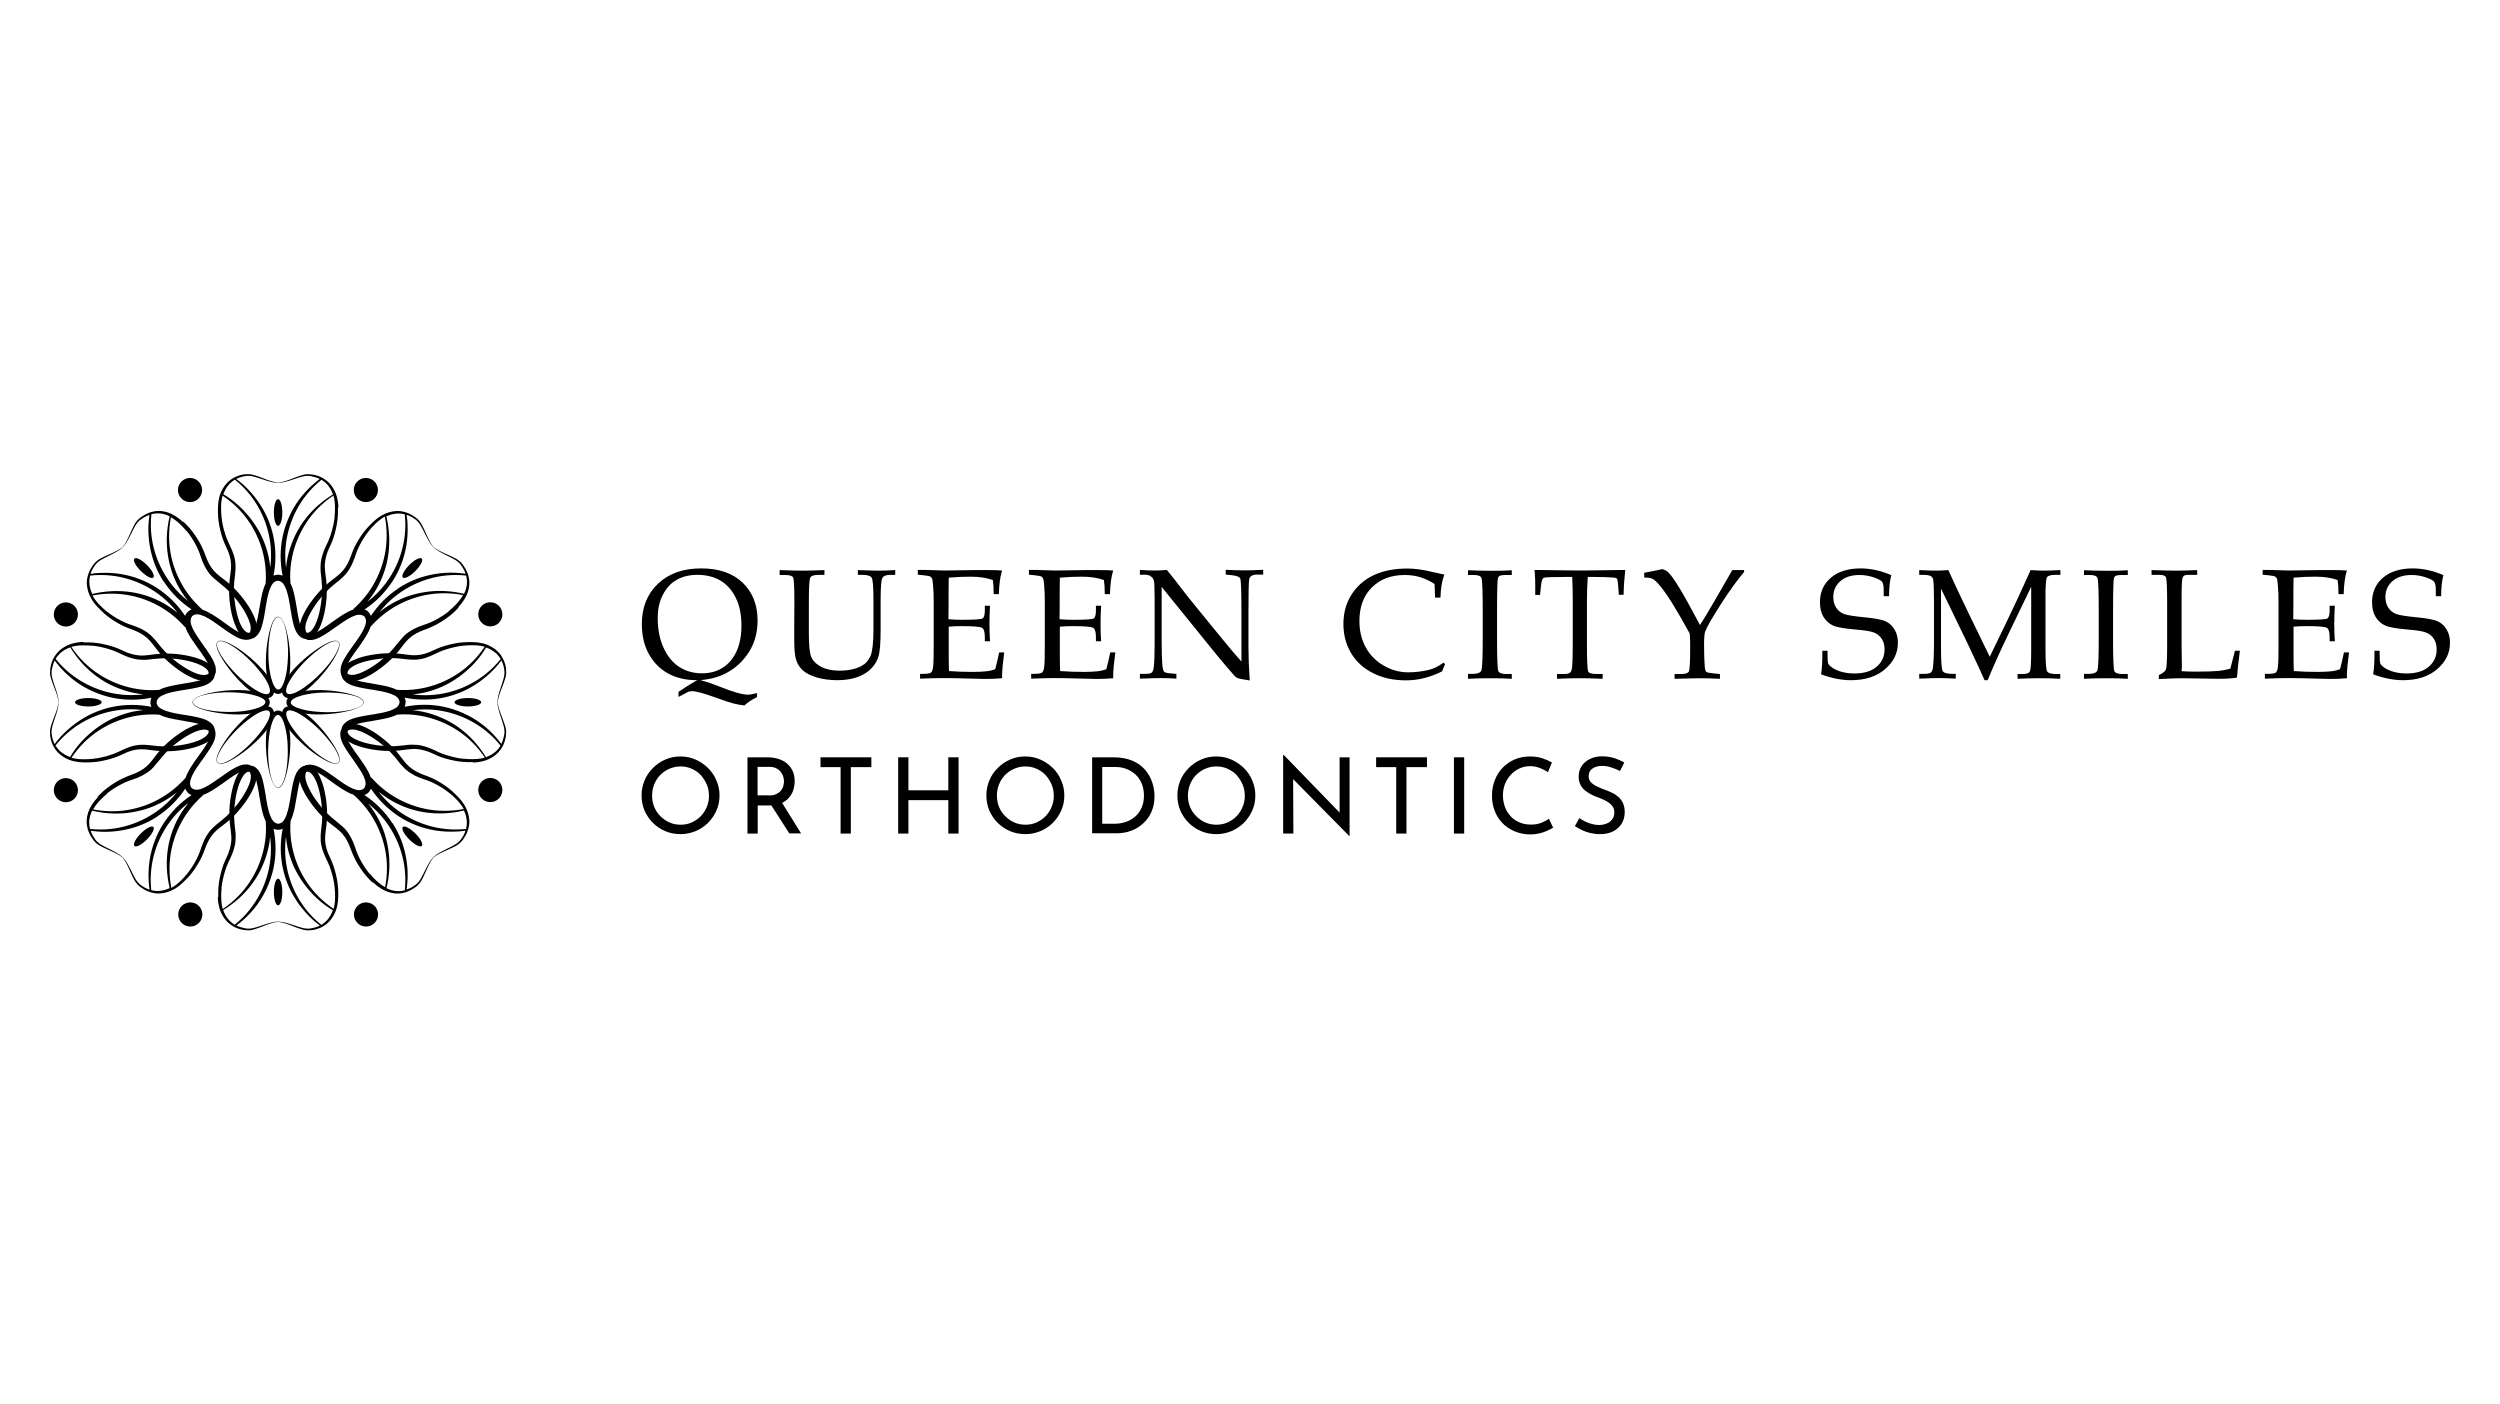 <svg xmlns="http://www.w3.org/2000/svg" id="Layer_7" data-name="Layer 7" width="178" height="100" viewBox="0 0 178 100"><g><g><g><path d="M15.51,63.86c0,.11,0,.22.02.33.02.11.03.22.06.33.02.11.05.21.09.31.01.03.02.06.03.08.12.28.29.55.51.76.11.1.23.19.36.27.04.02.08.04.11.06.03.01.05.03.08.04.2.09.42.15.63.18.11.01.22.02.33.02.11,0,.22-.03.33-.06.21-.06.41-.14.61-.21.2-.08.4-.16.6-.22.17-.05.34-.1.52-.11.18.01.36.06.53.11.2.06.4.14.6.22.2.08.4.15.61.21.11.03.21.05.33.06.11,0,.22,0,.33-.01.22-.03.43-.09.63-.18.03-.01.05-.03.08-.04.04-.02.08-.04.11-.06.13-.07.25-.16.36-.27.22-.21.39-.48.51-.76.01-.03.02-.06.03-.08.04-.1.07-.21.09-.31.02-.11.04-.22.06-.33.01-.11.02-.22.02-.33.01-.22,0-.44-.01-.65-.03-.44-.12-.87-.24-1.29-.06-.21-.13-.42-.22-.62-.09-.2-.18-.39-.26-.58-.15-.38-.23-.79-.2-1.19.03-.4.12-.84.13-1.28.02-.44,0-.88-.06-1.31-.06-.43-.15-.87-.3-1.29-.06-.15-.12-.3-.19-.45-.03-.06-.07-.12-.1-.18,0,0-.01-.02-.02-.03-.06-.09-.13-.18-.22-.26-.06-.05-.12-.1-.19-.14-.05-.03-.11-.05-.17-.07-.04-.01-.07-.02-.11-.02-.11-.01-.22,0-.33.04l-.05.02s-.03.02-.05.03c-.03.02-.07.04-.09.06-.05.05-.11.1-.15.15-.17.21-.24.43-.31.65-.12.42-.18.84-.25,1.25h0s0,.02,0,.03c-.07.42-.14.84-.27,1.22-.01.03-.02.06-.03.09-.06.15-.13.3-.22.41-.1.12-.22.18-.36.19-.14-.01-.25-.07-.36-.19-.09-.11-.16-.26-.22-.41-.01-.03-.02-.06-.03-.08-.13-.38-.2-.8-.27-1.22,0,0,0-.02,0-.03-.07-.41-.13-.83-.25-1.26-.07-.22-.14-.44-.31-.65-.04-.05-.09-.1-.15-.15-.03-.02-.06-.04-.09-.06-.02,0-.03-.02-.05-.03l-.05-.02c-.11-.04-.22-.05-.33-.04-.04,0-.08.01-.11.02-.06.02-.12.04-.17.07-.07.04-.14.09-.19.14-.09.08-.16.17-.22.26,0,0-.01.02-.02.03-.04.06-.07.12-.1.18-.08.15-.14.3-.19.45-.15.42-.24.85-.3,1.29-.06.43-.08.87-.06,1.31.01.44.11.88.13,1.28.03.4-.06.8-.2,1.19-.07.19-.17.38-.26.58-.09.2-.16.41-.22.62-.12.42-.21.85-.24,1.29-.01.22-.02.43-.01.65ZM20.68,58.46s0,0,0,0c.06-.12.11-.24.15-.36.07-.21.12-.42.16-.62.04-.22.08-.44.12-.66.01-.07.02-.15.04-.22.02-.1.03-.2.05-.3,0,0,0,0,0,0,.04-.24.09-.48.16-.71.06-.19.13-.38.23-.5.02-.04.05-.06.08-.08.01-.01.03-.02.04-.03h.02s.02-.02.02-.02c.06-.02.13-.03.19-.01,0,0,.01,0,.02,0,.12.04.25.16.35.31,0,0,0,0,0,0h0c.05.07.09.15.13.22.05.09.09.19.13.3.14.38.23.79.29,1.2.06.41.09.83.08,1.25,0,.21-.02.41-.05.62-.02.21-.05.43-.06.65-.01.22,0,.46.05.68.04.22.11.43.2.64.08.21.19.4.27.59.09.19.16.38.22.58.13.4.22.81.26,1.23.02.21.03.42.03.63,0,.1,0,.21-.01.31-.01.1-.02.21-.04.31-.02.08-.03.16-.06.24-.38-.26-.74-.55-1.07-.88-1.3-1.3-2.02-3.1-2.01-4.9,0-.16,0-.31.02-.47ZM20.36,59.62c.03.24.06.48.11.72.1.46.25.91.44,1.34.39.86.96,1.63,1.64,2.27.35.33.74.62,1.15.86-.1.28-.25.53-.45.75-.11.11-.23.2-.37.29-.2-.16-.39-.33-.57-.51-1.3-1.3-2.02-3.1-2.01-4.9,0-.27.02-.54.05-.81ZM19.47,61.83c.1-.46.15-.94.15-1.41,0-.47-.05-.94-.14-1.41.05.02.1.03.15.05.05.01.1.02.15.02h0s.06,0,.06,0h0s.1-.01.14-.02c.05-.01.1-.03.15-.05-.1.46-.14.93-.14,1.41,0,.47.05.95.15,1.41.1.46.25.91.44,1.34.39.86.96,1.63,1.64,2.27.18.16.36.32.56.46,0,0,0,0,0,0-.18.09-.39.16-.59.19-.41.1-.82-.07-1.23-.2-.2-.07-.41-.14-.61-.19-.16-.04-.31-.07-.48-.08.02,0,.03,0,.04,0-.03,0-.07,0-.1,0-.03,0-.07,0-.1,0,.01,0,.03,0,.04,0-.16,0-.32.04-.48.08-.21.05-.41.12-.62.19-.4.13-.81.3-1.22.2-.2-.04-.4-.1-.59-.19,0,0,0,0-.01,0,.19-.15.38-.3.56-.46.69-.63,1.26-1.4,1.64-2.27.19-.43.34-.88.44-1.34ZM19.24,59.62c.03.27.05.54.05.81.01,1.8-.72,3.61-2.01,4.9-.18.18-.37.35-.57.51-.13-.08-.26-.18-.37-.29-.2-.21-.35-.47-.45-.75.41-.25.79-.54,1.15-.86.69-.63,1.26-1.4,1.64-2.27.19-.43.34-.88.44-1.34.05-.24.09-.48.11-.72ZM15.77,63.23c.04-.42.14-.83.26-1.23.06-.2.14-.39.22-.58.09-.19.19-.38.27-.59.09-.21.15-.42.2-.64.05-.22.06-.45.06-.68,0-.22-.04-.44-.06-.65-.02-.21-.04-.42-.05-.62-.01-.41.02-.83.08-1.25.06-.41.15-.82.29-1.2.04-.1.08-.2.13-.3.04-.08.08-.15.13-.22,0,0,0,0,0-.01.1-.15.23-.27.35-.31,0,0,.01,0,.02,0,.06-.01.13-.01.19.01h.02s.02.02.02.02c.01,0,.03.01.04.03.03.03.05.04.08.08.1.13.18.31.23.5.06.23.11.46.15.7.02.1.04.2.05.31.01.07.02.15.04.22.04.22.07.44.12.66.04.21.09.42.16.63.04.12.09.24.15.36.01.16.02.31.02.47.01,1.8-.72,3.61-2.01,4.9-.33.33-.68.62-1.07.88-.02-.08-.04-.16-.06-.24-.02-.1-.03-.2-.04-.31-.01-.1,0-.21-.01-.31,0-.21,0-.42.03-.63Z"></path><path d="M19.5,63.51c0-.53.14-.95.3-.95s.3.43.3.95-.13.95-.3.95-.3-.43-.3-.95Z"></path></g><g><path d="M6.96,56.77c-.07.08-.15.16-.22.25-.06.09-.13.18-.19.27-.06.09-.11.19-.16.29-.01.03-.03.05-.04.08-.12.28-.19.59-.18.9,0,.15.03.3.07.44,0,.04.02.09.04.13,0,.03.02.06.03.08.08.21.19.4.32.58.07.09.14.17.22.24.08.08.18.13.27.19.19.11.39.19.58.28.2.09.39.17.58.27.16.08.31.18.45.29.12.14.21.29.29.45.1.19.18.38.27.58.09.19.17.39.28.58.06.09.11.19.19.27.07.08.16.16.24.22.18.13.37.24.58.32.03,0,.06.02.08.03.04.01.08.03.13.04.14.04.29.06.44.07.31,0,.61-.06.9-.18.03-.01.06-.02.08-.04.1-.04.19-.1.29-.15.09-.06.18-.13.27-.19.09-.07.17-.15.25-.22.16-.15.31-.31.46-.47.29-.33.53-.7.74-1.08.11-.19.2-.39.28-.6.08-.21.15-.41.23-.59.17-.38.39-.72.69-.98.3-.27.68-.51,1-.81.33-.3.62-.63.88-.97.27-.35.51-.72.7-1.12.07-.15.13-.29.18-.45.02-.07.04-.13.05-.2,0-.01,0-.02,0-.03.02-.11.03-.22.03-.34,0-.07-.01-.15-.04-.23-.02-.06-.04-.11-.07-.17-.02-.03-.04-.07-.07-.09-.07-.09-.16-.16-.26-.21l-.05-.03s-.04,0-.05-.02c-.04,0-.07-.02-.11-.02-.07,0-.15,0-.21,0-.27.03-.48.14-.68.24-.38.21-.72.46-1.06.7h0s-.02.01-.03.02c-.35.24-.69.49-1.05.67-.03.01-.06.03-.09.04-.15.07-.3.12-.45.13-.16,0-.28-.03-.39-.12-.09-.11-.13-.23-.12-.39.01-.14.07-.3.13-.45.01-.03.02-.05.04-.08.18-.36.42-.7.67-1.05,0,0,0-.01.02-.02.24-.34.49-.68.71-1.07.11-.2.21-.41.24-.68.01-.06,0-.14,0-.21,0-.04-.02-.07-.02-.11,0-.02,0-.04-.01-.05l-.02-.05c-.05-.1-.12-.19-.21-.26-.03-.02-.06-.05-.1-.07-.05-.03-.11-.05-.17-.07-.08-.02-.16-.03-.23-.04-.12,0-.23,0-.34.03-.01,0-.02,0-.04,0-.07.01-.13.03-.2.05-.16.05-.31.11-.45.18-.41.19-.77.44-1.12.7-.35.27-.68.56-.97.88-.3.32-.54.7-.81,1-.26.3-.61.53-.98.69-.19.08-.39.15-.59.23-.2.08-.41.18-.6.28-.38.21-.75.46-1.08.74-.16.14-.32.29-.47.46ZM14.44,56.6s0,0,0,0c.13-.04.25-.09.36-.15.2-.1.38-.21.56-.33.19-.13.37-.26.55-.38.06-.04.12-.09.18-.13.08-.06.17-.12.25-.18,0,0,0,0,0,0,.2-.14.4-.27.61-.39.17-.1.36-.18.52-.19.04,0,.08,0,.11,0,.02,0,.03,0,.05.01h.02s.02.02.02.02c.06.02.11.07.14.13,0,0,0,0,0,.02.06.11.06.29.03.47,0,0,0,0,0,.01h0c-.02.08-.04.17-.07.25-.03.1-.08.2-.12.3-.17.37-.4.72-.64,1.06-.25.33-.53.65-.83.94-.15.14-.31.28-.47.41-.17.13-.34.26-.5.42-.17.15-.32.33-.44.52-.13.19-.23.39-.31.59-.09.21-.15.41-.22.61-.07.19-.15.38-.25.57-.19.37-.42.73-.68,1.05-.13.16-.27.32-.42.46-.08.07-.15.15-.23.21-.08.06-.16.13-.25.19-.07.05-.14.09-.21.13-.09-.45-.13-.92-.13-1.38,0-1.83.76-3.62,2.04-4.89.11-.11.22-.22.34-.32ZM13.39,57.2c-.15.19-.29.38-.43.59-.26.4-.47.82-.64,1.26-.34.88-.48,1.83-.44,2.76.02.48.09.96.2,1.42-.26.13-.55.2-.85.21-.15,0-.31-.02-.46-.06-.03-.25-.04-.51-.04-.76,0-1.83.76-3.62,2.04-4.89.19-.19.39-.37.6-.53ZM11.2,58.13c.4-.26.77-.56,1.1-.89.33-.33.63-.7.89-1.09.02.05.04.09.07.14.03.04.06.08.09.12h0s.04.05.04.05h0s.07.06.11.08c.04.03.09.05.14.07-.39.26-.76.56-1.09.89-.33.34-.63.71-.89,1.1-.26.4-.47.82-.64,1.26-.34.88-.48,1.83-.44,2.76,0,.24.03.48.07.72,0,0,0,0-.01,0-.2-.06-.38-.16-.55-.28-.36-.22-.53-.63-.72-1.01-.1-.19-.19-.38-.3-.57-.08-.14-.17-.27-.28-.39.01,0,.02.02.03.03-.02-.03-.05-.05-.07-.07-.02-.02-.05-.05-.07-.07.01.01.02.02.03.03-.12-.11-.26-.2-.39-.28-.19-.11-.38-.21-.57-.3-.38-.19-.79-.36-1.01-.72-.12-.17-.22-.36-.28-.55,0,0,0,0,0-.01.24.03.48.06.72.07.93.04,1.88-.11,2.76-.44.44-.17.86-.38,1.26-.64ZM12.6,56.4c-.17.21-.34.41-.54.61-1.27,1.28-3.06,2.05-4.89,2.05-.25,0-.51-.01-.76-.04-.04-.15-.06-.31-.06-.46,0-.29.08-.58.21-.84.46.11.94.18,1.42.2.93.04,1.88-.11,2.76-.44.44-.17.86-.38,1.26-.64.2-.13.4-.27.59-.43ZM7.6,56.51c.32-.26.68-.49,1.05-.68.19-.1.37-.18.57-.25.19-.07.4-.13.61-.22.21-.09.4-.19.59-.31.19-.12.37-.27.52-.44.15-.17.29-.34.42-.5.13-.17.27-.32.41-.48.28-.3.6-.58.94-.83.33-.25.69-.47,1.06-.64.1-.05.2-.09.3-.12.08-.03.17-.05.25-.07,0,0,0,0,.01,0,.18-.04.35-.03.47.03,0,0,.01,0,.02,0,.05.03.1.08.12.14v.02s.02.02.02.02c0,.02,0,.03.01.05,0,.04,0,.07,0,.11-.02.16-.1.34-.19.52-.11.21-.25.41-.39.61-.06.08-.12.17-.18.25-.04.06-.09.12-.13.18-.13.18-.26.36-.38.55-.12.18-.23.36-.33.56-.06.11-.11.23-.15.36-.1.12-.21.23-.32.34-1.27,1.28-3.06,2.05-4.89,2.05-.46,0-.92-.04-1.38-.13.04-.07.08-.14.13-.21.06-.08.12-.16.19-.25.06-.08.14-.15.21-.23.14-.15.3-.29.46-.42Z"></path><path d="M10.03,59.34c.37-.37.77-.58.89-.46s-.09.51-.46.89-.77.58-.89.46.09-.52.46-.89Z"></path></g><g><path d="M5.94,45.71c-.11,0-.22,0-.33.02-.11.02-.22.03-.33.06-.11.02-.21.05-.31.09-.03.01-.06.02-.08.03-.28.12-.55.29-.76.51-.1.11-.19.23-.27.36-.02.04-.04.08-.06.11-.01.03-.03.05-.04.08-.09.2-.15.42-.18.63-.01.11-.02.22-.02.33,0,.11.03.22.06.33.06.21.14.41.21.61.08.2.16.4.22.6.05.17.1.34.11.52-.01.18-.06.36-.11.53-.06.2-.14.4-.22.6-.08.2-.15.4-.21.61-.03.11-.05.21-.06.33,0,.11,0,.22.01.33.03.22.09.43.18.63.01.03.03.05.04.08.02.04.04.08.06.11.07.13.16.25.27.36.21.22.48.39.76.51.03.01.06.02.08.03.1.04.21.07.31.09.11.02.22.04.33.06.11.01.22.02.33.02.22.01.44,0,.65-.01.44-.03.87-.12,1.29-.24.21-.06.42-.13.62-.22.2-.09.39-.18.58-.26.38-.15.79-.23,1.19-.2.4.03.84.12,1.28.13.44.02.88,0,1.31-.06.43-.06.87-.15,1.29-.3.15-.06.3-.12.45-.19.06-.03.12-.07.18-.1,0,0,.02-.01.03-.02.09-.06.18-.13.26-.22.05-.06.1-.12.14-.19.03-.05.05-.11.07-.17.01-.04.02-.07.02-.11.01-.11,0-.22-.04-.33l-.02-.05s-.02-.03-.03-.05c-.02-.03-.04-.07-.06-.09-.05-.05-.1-.11-.15-.15-.21-.17-.43-.24-.65-.31-.42-.12-.84-.18-1.25-.25h0s-.02,0-.03,0c-.42-.07-.84-.14-1.22-.27-.03-.01-.06-.02-.09-.03-.15-.06-.3-.13-.41-.22-.12-.1-.18-.22-.19-.36.01-.14.07-.25.19-.36.11-.09.26-.16.41-.22.03-.01.06-.02.08-.03.38-.13.8-.2,1.22-.27,0,0,.02,0,.03,0,.41-.07.83-.13,1.26-.25.22-.07.44-.14.65-.31.05-.04.1-.09.15-.15.02-.03.04-.06.06-.09,0-.02.02-.03.03-.05l.02-.05c.04-.11.05-.22.04-.33,0-.04-.01-.08-.02-.11-.02-.06-.04-.12-.07-.17-.04-.07-.09-.14-.14-.19-.08-.09-.17-.16-.26-.22,0,0-.02-.01-.03-.02-.06-.04-.12-.07-.18-.1-.15-.08-.3-.14-.45-.19-.42-.15-.85-.24-1.29-.3-.43-.06-.87-.08-1.31-.06-.44.01-.88.11-1.28.13-.4.03-.8-.06-1.19-.2-.19-.07-.38-.17-.58-.26-.2-.09-.41-.16-.62-.22-.42-.12-.85-.21-1.29-.24-.22-.01-.43-.02-.65-.01ZM11.34,50.88s0,0,0,0c.12.06.24.11.36.15.21.07.42.12.62.16.22.04.44.08.66.12.07.01.15.02.22.04.1.02.2.03.3.05,0,0,0,0,0,0,.24.04.48.09.71.16.19.06.38.13.5.23.04.02.06.05.08.08.01.01.02.03.03.04v.02s.02.02.02.02c.02.06.03.13.01.19,0,0,0,.01,0,.02-.04.12-.16.25-.31.35,0,0,0,0,0,0h0c-.07.05-.15.09-.22.13-.09.05-.19.09-.3.13-.38.14-.79.23-1.2.29-.41.06-.83.09-1.25.08-.21,0-.41-.02-.62-.05-.21-.02-.43-.05-.65-.06-.22-.01-.46,0-.68.05-.22.04-.43.11-.64.2-.21.08-.4.19-.59.27-.19.09-.38.16-.58.22-.4.13-.81.22-1.23.26-.21.02-.42.03-.63.03-.1,0-.21,0-.31-.01-.1-.01-.21-.02-.31-.04-.08-.02-.16-.03-.24-.06.26-.38.55-.74.88-1.07,1.3-1.3,3.1-2.02,4.9-2.01.16,0,.31,0,.47.02ZM10.18,50.56c-.24.03-.48.06-.72.11-.46.1-.91.25-1.34.44-.86.39-1.63.96-2.27,1.64-.33.35-.62.74-.86,1.15-.28-.1-.53-.25-.75-.45-.11-.11-.2-.23-.29-.37.16-.2.33-.39.51-.57,1.3-1.3,3.1-2.02,4.9-2.01.27,0,.54.02.81.05ZM7.96,49.67c.46.1.94.15,1.41.15.47,0,.94-.05,1.41-.14-.02.05-.03.1-.05.15-.01.05-.02.1-.02.15h0v.06h0s0,.1.02.14c.01.05.03.1.05.15-.46-.1-.93-.14-1.41-.14-.47,0-.95.05-1.41.15-.46.1-.91.25-1.34.44-.86.39-1.63.96-2.27,1.64-.16.18-.32.36-.46.56,0,0,0,0,0,0-.09-.18-.16-.39-.19-.59-.1-.41.07-.82.2-1.23.07-.2.14-.41.19-.61.04-.16.07-.31.08-.48,0,.02,0,.03,0,.04,0-.03,0-.07,0-.1,0-.03,0-.07,0-.1,0,.01,0,.03,0,.04,0-.16-.04-.32-.08-.48-.05-.21-.12-.41-.19-.62-.13-.4-.3-.81-.2-1.22.04-.2.1-.4.19-.59,0,0,0,0,0-.01.15.19.3.38.46.56.63.69,1.4,1.26,2.27,1.64.43.19.88.34,1.34.44ZM10.18,49.44c-.27.03-.54.05-.81.05-1.8.01-3.61-.72-4.9-2.01-.18-.18-.35-.37-.51-.57.08-.13.18-.26.29-.37.21-.2.47-.35.75-.45.25.41.54.79.86,1.15.63.69,1.4,1.26,2.27,1.64.43.19.88.34,1.34.44.24.05.48.09.72.11ZM6.57,45.97c.42.04.83.14,1.23.26.2.06.39.14.58.22.19.09.38.19.59.27.21.09.42.15.64.2.22.05.45.06.68.06.22,0,.44-.04.65-.06.21-.02.42-.04.62-.05.41-.01.83.02,1.25.08.41.06.82.15,1.2.29.1.04.2.08.3.13.08.04.15.08.22.13,0,0,0,0,.01,0,.15.1.27.23.31.35,0,0,0,.01,0,.02.01.06.01.13-.01.19v.02s-.02.02-.02.02c0,.01-.01.03-.03.04-.03.03-.04.05-.08.08-.13.1-.31.18-.5.23-.23.06-.46.11-.7.15-.1.02-.2.04-.31.05-.07.01-.15.02-.22.04-.22.04-.44.07-.66.12-.21.04-.42.09-.63.16-.12.04-.24.09-.36.15-.16.01-.31.02-.47.02-1.8.01-3.61-.72-4.9-2.01-.33-.33-.62-.68-.88-1.07.08-.02.16-.04.24-.06.1-.02.2-.03.31-.04.1-.01.21,0,.31-.01.21,0,.42,0,.63.03Z"></path><path d="M6.29,49.7c.53,0,.95.14.95.3s-.43.3-.95.3-.95-.13-.95-.3.43-.3.95-.3Z"></path></g><g><path d="M13.03,37.17c-.08-.07-.16-.15-.25-.22-.09-.06-.18-.13-.27-.19-.09-.06-.19-.11-.29-.16-.03-.01-.05-.03-.08-.04-.28-.12-.59-.19-.9-.18-.15,0-.3.03-.44.07-.04,0-.09.02-.13.04-.03,0-.06.02-.08.03-.21.08-.4.19-.58.32-.09.07-.17.14-.24.22-.08.08-.13.18-.19.27-.11.19-.19.39-.28.58-.09.2-.17.39-.27.58-.08.16-.18.31-.29.45-.14.12-.29.21-.45.29-.19.1-.38.18-.58.27-.19.09-.39.17-.58.28-.09.06-.19.11-.27.19-.08.07-.16.16-.22.24-.13.18-.24.37-.32.58,0,.03-.02.06-.03.08-.01.04-.03.08-.04.13-.04.14-.06.29-.07.44,0,.31.06.61.18.9.01.03.02.06.04.08.04.1.1.19.15.29.06.09.13.18.19.27.07.09.15.17.22.25.15.16.31.31.47.46.33.29.7.53,1.08.74.19.11.39.2.6.28.21.08.41.15.59.23.38.17.72.39.98.69.27.3.51.68.81,1,.3.33.63.62.97.88.35.27.72.51,1.12.7.15.07.29.13.45.18.07.02.13.04.2.05.01,0,.02,0,.03,0,.11.02.22.03.34.03.07,0,.15-.01.23-.04.06-.02.11-.04.17-.07.03-.02.07-.04.09-.07.09-.07.16-.16.21-.26l.03-.05s0-.04.02-.05c0-.04.02-.07.02-.11,0-.07,0-.15,0-.21-.03-.27-.14-.48-.24-.68-.21-.38-.46-.72-.7-1.06h0s-.01-.02-.02-.03c-.24-.35-.49-.69-.67-1.05-.01-.03-.03-.06-.04-.09-.07-.15-.12-.3-.13-.45,0-.16.03-.28.12-.39.11-.09.23-.13.39-.12.14.01.3.07.45.13.03.01.05.02.08.04.36.18.7.42,1.05.67,0,0,.01,0,.02.02.34.24.68.49,1.07.71.2.11.41.21.68.24.06.01.14,0,.21,0,.04,0,.07-.02.11-.02.02,0,.04,0,.05-.01l.05-.02c.1-.05.19-.12.26-.21.02-.03.05-.06.07-.1.03-.05.05-.11.07-.17.02-.08.03-.16.04-.23,0-.12,0-.23-.03-.34,0-.01,0-.02,0-.04-.01-.07-.03-.13-.05-.2-.05-.16-.11-.31-.18-.45-.19-.41-.44-.77-.7-1.12-.27-.35-.56-.68-.88-.97-.32-.3-.7-.54-1-.81-.3-.26-.53-.61-.69-.98-.08-.19-.15-.39-.23-.59-.08-.2-.18-.41-.28-.6-.21-.38-.46-.75-.74-1.08-.14-.16-.29-.32-.46-.47ZM13.2,44.64s0,0,0,0c.04.13.09.25.15.36.1.2.21.38.33.56.13.19.26.37.38.55.04.06.09.12.13.18.06.08.12.17.18.25,0,0,0,0,0,0,.14.2.27.4.39.61.1.17.18.36.19.52,0,.04,0,.08,0,.11,0,.02,0,.03-.01.05v.02s-.02.02-.02.02c-.02.06-.07.11-.13.14,0,0,0,0-.02,0-.11.06-.29.06-.47.03,0,0,0,0-.01,0h0c-.08-.02-.17-.04-.25-.07-.1-.03-.2-.08-.3-.12-.37-.17-.72-.4-1.06-.64-.33-.25-.65-.53-.94-.83-.14-.15-.28-.31-.41-.47-.13-.17-.26-.34-.42-.5-.15-.17-.33-.32-.52-.44-.19-.13-.39-.23-.59-.31-.21-.09-.41-.15-.61-.22-.19-.07-.38-.15-.57-.25-.37-.19-.73-.42-1.05-.68-.16-.13-.32-.27-.46-.42-.07-.08-.15-.15-.21-.23-.06-.08-.13-.16-.19-.25-.05-.07-.09-.14-.13-.21.45-.09.92-.13,1.38-.13,1.83,0,3.62.76,4.89,2.04.11.11.22.22.32.34ZM12.6,43.6c-.19-.15-.38-.29-.59-.43-.4-.26-.82-.47-1.26-.64-.88-.34-1.83-.48-2.76-.44-.48.02-.96.09-1.42.2-.13-.26-.2-.55-.21-.85,0-.15.02-.31.06-.46.25-.03.51-.04.76-.04,1.83,0,3.62.76,4.89,2.04.19.19.37.39.53.6ZM11.66,41.4c.26.4.56.77.89,1.1.33.33.7.63,1.09.89-.05.02-.09.04-.14.07-.04.03-.08.06-.12.09h0s-.04.04-.04.04h0s-.06.08-.09.12c-.03.04-.05.09-.07.14-.26-.39-.56-.76-.89-1.09-.34-.33-.71-.63-1.1-.89-.4-.26-.82-.47-1.26-.64-.88-.34-1.83-.48-2.76-.44-.24,0-.48.03-.72.07,0,0,0,0,0-.01.06-.2.16-.38.28-.55.22-.36.63-.53,1.01-.72.19-.1.38-.19.57-.3.14-.08.27-.17.39-.28,0,.01-.02.02-.03.03.03-.02.05-.05.07-.07.02-.02.05-.05.07-.07-.01.01-.02.02-.03.03.11-.12.2-.26.28-.39.11-.19.21-.38.3-.57.19-.38.36-.79.72-1.01.17-.12.36-.22.55-.28,0,0,0,0,.01,0-.03.24-.06.48-.07.72-.04.93.11,1.88.44,2.76.17.44.38.86.64,1.26ZM13.4,42.8c-.21-.17-.41-.34-.61-.54-1.28-1.27-2.05-3.06-2.05-4.89,0-.25.01-.51.04-.76.15-.04.31-.06.46-.06.29,0,.58.08.84.21-.11.46-.18.94-.2,1.42-.04.93.11,1.88.44,2.76.17.44.38.86.64,1.26.13.2.27.4.43.59ZM13.29,37.8c.26.32.49.68.68,1.05.1.19.18.37.25.57.07.19.13.4.22.61.09.21.19.4.31.59.12.19.27.37.44.52.17.15.34.29.5.42.17.13.32.27.48.41.3.28.58.6.83.94.25.33.47.69.64,1.06.05.1.09.2.12.3.03.08.05.17.07.25,0,0,0,0,0,.01.04.18.03.35-.03.47,0,0,0,.01,0,.02-.03.05-.08.1-.14.12h-.02s-.02.02-.02.02c-.02,0-.03,0-.05.01-.04,0-.07,0-.11,0-.16-.02-.34-.1-.52-.19-.21-.11-.41-.25-.61-.39-.08-.06-.17-.12-.25-.18-.06-.04-.12-.09-.18-.13-.18-.13-.36-.26-.55-.38-.18-.12-.36-.23-.56-.33-.11-.06-.23-.11-.36-.15-.12-.1-.23-.21-.34-.32-1.28-1.27-2.05-3.06-2.05-4.89,0-.46.04-.92.13-1.38.07.04.14.08.21.13.08.06.16.12.25.19.08.06.15.14.23.21.15.14.29.3.42.46Z"></path><path d="M10.46,40.23c.37.37.58.77.46.89s-.51-.09-.89-.46-.58-.77-.46-.89.52.09.89.46Z"></path></g><g><path d="M24.09,36.14c0-.11,0-.22-.02-.33-.02-.11-.03-.22-.06-.33-.02-.11-.05-.21-.09-.31-.01-.03-.02-.06-.03-.08-.12-.28-.29-.55-.51-.76-.11-.1-.23-.19-.36-.27-.04-.02-.08-.04-.11-.06-.03-.01-.05-.03-.08-.04-.2-.09-.42-.15-.63-.18-.11-.01-.22-.02-.33-.02-.11,0-.22.03-.33.06-.21.06-.41.14-.61.21-.2.08-.4.16-.6.22-.17.05-.34.1-.52.11-.18-.01-.36-.06-.53-.11-.2-.06-.4-.14-.6-.22-.2-.08-.4-.15-.61-.21-.11-.03-.21-.05-.33-.06-.11,0-.22,0-.33.01-.22.03-.43.09-.63.18-.03.01-.05.03-.08.04-.04.02-.08.04-.11.06-.13.07-.25.16-.36.27-.22.21-.39.48-.51.76-.01.03-.02.06-.03.08-.04.1-.07.21-.09.31-.02.11-.04.22-.06.33-.01.11-.02.22-.02.33-.01.22,0,.44.01.65.03.44.12.87.24,1.29.06.21.13.42.22.62.09.2.18.39.26.58.15.38.23.79.2,1.19-.03.4-.12.84-.13,1.28-.02.44,0,.88.06,1.31.06.43.15.87.3,1.29.06.15.12.3.19.45.03.06.07.12.1.18,0,0,.01.02.02.03.06.09.13.18.22.26.06.05.12.1.19.14.05.03.11.05.17.07.04.01.07.02.11.02.11.01.22,0,.33-.04l.05-.02s.03-.02.05-.03c.03-.02.07-.04.09-.06.05-.05.11-.1.15-.15.17-.21.24-.43.31-.65.12-.42.18-.84.25-1.25h0s0-.02,0-.03c.07-.42.14-.84.27-1.22.01-.03.02-.06.03-.09.06-.15.13-.3.22-.41.1-.12.22-.18.36-.19.14.01.25.07.36.19.09.11.16.26.22.41.01.03.02.06.03.08.13.38.2.8.27,1.22,0,0,0,.02,0,.03.07.41.13.83.25,1.26.07.22.14.44.31.65.04.05.09.1.15.15.03.02.06.04.09.06.02,0,.03.02.05.03l.05.02c.11.04.22.05.33.04.04,0,.08-.01.11-.02.06-.02.12-.04.17-.07.07-.04.14-.09.19-.14.09-.08.16-.17.22-.26,0,0,.01-.02.02-.03.04-.06.07-.12.1-.18.08-.15.14-.3.19-.45.15-.42.24-.85.3-1.29.06-.43.08-.87.06-1.31-.01-.44-.11-.88-.13-1.28-.03-.4.06-.8.2-1.19.07-.19.17-.38.26-.58.09-.2.16-.41.22-.62.12-.42.21-.85.24-1.29.01-.22.02-.43.01-.65ZM18.92,41.54s0,0,0,0c-.06.12-.11.24-.15.36-.07.21-.12.42-.16.62-.04.22-.08.44-.12.66-.01.07-.02.15-.04.22-.02.1-.03.2-.05.3,0,0,0,0,0,0-.04.24-.09.48-.16.71-.06.19-.13.38-.23.5-.02.04-.05.06-.08.08-.01.01-.03.02-.04.03h-.02s-.02.02-.02.02c-.06.02-.13.03-.19.01,0,0-.01,0-.02,0-.12-.04-.25-.16-.35-.31,0,0,0,0,0,0h0c-.05-.07-.09-.15-.13-.22-.05-.09-.09-.19-.13-.3-.14-.38-.23-.79-.29-1.2-.06-.41-.09-.83-.08-1.25,0-.21.02-.41.05-.62.02-.21.05-.43.06-.65.01-.22,0-.46-.05-.68-.04-.22-.11-.43-.2-.64-.08-.21-.19-.4-.27-.59-.09-.19-.16-.38-.22-.58-.13-.4-.22-.81-.26-1.23-.02-.21-.03-.42-.03-.63,0-.1,0-.21.01-.31.01-.1.02-.21.04-.31.02-.08.03-.16.06-.24.38.26.74.55,1.07.88,1.3,1.3,2.02,3.1,2.01,4.9,0,.16,0,.31-.02.47ZM19.24,40.38c-.03-.24-.06-.48-.11-.72-.1-.46-.25-.91-.44-1.34-.39-.86-.96-1.63-1.64-2.27-.35-.33-.74-.62-1.15-.86.1-.28.25-.53.45-.75.11-.11.23-.2.37-.29.2.16.39.33.57.51,1.3,1.3,2.02,3.1,2.01,4.9,0,.27-.02.54-.05.81ZM20.13,38.17c-.1.46-.15.94-.15,1.41,0,.47.05.94.14,1.41-.05-.02-.1-.03-.15-.05-.05-.01-.1-.02-.15-.02h0s-.06,0-.06,0h0s-.1.01-.14.02c-.05.01-.1.03-.15.05.1-.46.14-.93.14-1.41,0-.47-.05-.95-.15-1.41-.1-.46-.25-.91-.44-1.34-.39-.86-.96-1.63-1.64-2.27-.18-.16-.36-.32-.56-.46,0,0,0,0,0,0,.18-.09.39-.16.59-.19.41-.1.82.07,1.23.2.2.07.41.14.61.19.16.04.31.07.48.08-.02,0-.03,0-.04,0,.03,0,.07,0,.1,0,.03,0,.07,0,.1,0-.01,0-.03,0-.04,0,.16,0,.32-.04.48-.08.21-.05.41-.12.62-.19.4-.13.81-.3,1.22-.2.2.04.4.1.59.19,0,0,0,0,.01,0-.19.15-.38.3-.56.46-.69.63-1.26,1.4-1.64,2.27-.19.43-.34.88-.44,1.34ZM20.36,40.38c-.03-.27-.05-.54-.05-.81-.01-1.8.72-3.61,2.01-4.9.18-.18.37-.35.57-.51.13.08.26.18.37.29.2.21.35.47.45.75-.41.25-.79.54-1.15.86-.69.63-1.26,1.4-1.64,2.27-.19.43-.34.88-.44,1.34-.05.24-.09.48-.11.72ZM23.83,36.77c-.04.42-.14.83-.26,1.23-.06.2-.14.39-.22.58-.09.19-.19.38-.27.59-.09.21-.15.42-.2.64-.05.22-.06.45-.06.68,0,.22.04.44.06.65.02.21.04.42.05.62.01.41-.02.83-.08,1.25-.06.41-.15.82-.29,1.2-.04.1-.08.2-.13.3-.04.08-.08.15-.13.22,0,0,0,0,0,.01-.1.15-.23.27-.35.31,0,0-.01,0-.02,0-.06.01-.13.01-.19-.01h-.02s-.02-.02-.02-.02c-.01,0-.03-.01-.04-.03-.03-.03-.05-.04-.08-.08-.1-.13-.18-.31-.23-.5-.06-.23-.11-.46-.15-.7-.02-.1-.04-.2-.05-.31-.01-.07-.02-.15-.04-.22-.04-.22-.07-.44-.12-.66-.04-.21-.09-.42-.16-.63-.04-.12-.09-.24-.15-.36-.01-.16-.02-.31-.02-.47-.01-1.8.72-3.61,2.01-4.9.33-.33.68-.62,1.07-.88.02.08.04.16.06.24.02.1.03.2.04.31.01.1,0,.21.01.31,0,.21,0,.42-.03.63Z"></path><path d="M20.1,36.49c0,.53-.14.95-.3.95s-.3-.43-.3-.95.13-.95.3-.95.3.43.3.95Z"></path></g><g><path d="M32.63,43.23c.07-.08.15-.16.22-.25.06-.09.13-.18.19-.27.06-.09.11-.19.16-.29.01-.03.03-.05.04-.08.12-.28.19-.59.18-.9,0-.15-.03-.3-.07-.44,0-.04-.02-.09-.04-.13,0-.03-.02-.06-.03-.08-.08-.21-.19-.4-.32-.58-.07-.09-.14-.17-.22-.24-.08-.08-.18-.13-.27-.19-.19-.11-.39-.19-.58-.28-.2-.09-.39-.17-.58-.27-.16-.08-.31-.18-.45-.29-.12-.14-.21-.29-.29-.45-.1-.19-.18-.38-.27-.58-.09-.19-.17-.39-.28-.58-.06-.09-.11-.19-.19-.27-.07-.08-.16-.16-.24-.22-.18-.13-.37-.24-.58-.32-.03,0-.06-.02-.08-.03-.04-.01-.08-.03-.13-.04-.14-.04-.29-.06-.44-.07-.31,0-.61.06-.9.18-.03.01-.06.02-.08.04-.1.04-.19.1-.29.15-.09.06-.18.13-.27.19-.09.07-.17.15-.25.22-.16.15-.31.31-.46.47-.29.33-.53.7-.74,1.08-.11.19-.2.39-.28.6-.08.21-.15.41-.23.59-.17.38-.39.72-.69.98-.3.27-.68.51-1,.81-.33.3-.62.63-.88.97-.27.35-.51.72-.7,1.12-.07.15-.13.29-.18.45-.02.07-.04.13-.05.2,0,.01,0,.02,0,.03-.02.11-.03.22-.03.34,0,.07.01.15.04.23.02.06.04.11.07.17.02.03.04.07.07.09.07.09.16.16.26.21l.05.03s.04,0,.05.02c.04,0,.07.02.11.02.07,0,.15,0,.21,0,.27-.03.48-.14.68-.24.38-.21.72-.46,1.06-.7h0s.02-.01.03-.02c.35-.24.69-.49,1.05-.67.03-.01.06-.03.09-.04.15-.07.3-.12.45-.13.16,0,.28.03.39.12.09.11.13.23.12.39-.01.14-.07.3-.13.45-.01.03-.02.05-.04.08-.18.36-.42.7-.67,1.05,0,0,0,.01-.02.02-.24.34-.49.68-.71,1.07-.11.2-.21.41-.24.68-.01.06,0,.14,0,.21,0,.04.02.07.02.11,0,.02,0,.04.01.05l.02.05c.05.1.12.19.21.26.03.02.06.05.1.07.05.03.11.05.17.07.08.02.16.03.23.04.12,0,.23,0,.34-.03.01,0,.02,0,.04,0,.07-.01.13-.03.2-.05.16-.05.31-.11.45-.18.41-.19.77-.44,1.12-.7.35-.27.68-.56.97-.88.3-.32.54-.7.81-1,.26-.3.61-.53.98-.69.19-.08.39-.15.59-.23.2-.08.41-.18.6-.28.38-.21.75-.46,1.08-.74.16-.14.32-.29.47-.46ZM25.16,43.4s0,0,0,0c-.13.04-.25.09-.36.15-.2.1-.38.21-.56.33-.19.13-.37.26-.55.38-.06.04-.12.09-.18.13-.08.06-.17.12-.25.18,0,0,0,0,0,0-.2.14-.4.27-.61.39-.17.1-.36.18-.52.19-.04,0-.08,0-.11,0-.02,0-.03,0-.05-.01h-.02s-.02-.02-.02-.02c-.06-.02-.11-.07-.14-.13,0,0,0,0,0-.02-.06-.11-.06-.29-.03-.47,0,0,0,0,0-.01h0c.02-.08.04-.17.07-.25.03-.1.08-.2.12-.3.17-.37.4-.72.64-1.06.25-.33.53-.65.83-.94.15-.14.31-.28.47-.41.17-.13.34-.26.5-.42.17-.15.32-.33.44-.52.13-.19.23-.39.31-.59.09-.21.15-.41.22-.61.07-.19.15-.38.25-.57.19-.37.42-.73.68-1.05.13-.16.27-.32.42-.46.08-.07.15-.15.23-.21.08-.06.16-.13.25-.19.07-.05.14-.09.21-.13.09.45.13.92.13,1.38,0,1.83-.76,3.62-2.04,4.89-.11.11-.22.22-.34.32ZM26.2,42.8c.15-.19.29-.38.43-.59.26-.4.47-.82.64-1.26.34-.88.48-1.83.44-2.76-.02-.48-.09-.96-.2-1.42.26-.13.55-.2.85-.21.15,0,.31.02.46.06.03.25.04.51.04.76,0,1.83-.76,3.62-2.04,4.89-.19.19-.39.37-.6.53ZM28.4,41.87c-.4.26-.77.56-1.1.89-.33.33-.63.7-.89,1.09-.02-.05-.04-.09-.07-.14-.03-.04-.06-.08-.09-.12h0s-.04-.05-.04-.05h0s-.07-.06-.11-.08c-.04-.03-.09-.05-.14-.07.39-.26.76-.56,1.09-.89.33-.34.63-.71.89-1.1.26-.4.47-.82.64-1.26.34-.88.48-1.83.44-2.76,0-.24-.03-.48-.07-.72,0,0,0,0,.01,0,.2.06.38.16.55.28.36.22.53.63.72,1.01.1.19.19.38.3.57.08.14.17.27.28.39-.01,0-.02-.02-.03-.03.02.03.05.05.07.07.02.02.05.05.07.07-.01-.01-.02-.02-.03-.03.12.11.26.2.39.28.19.11.38.21.57.3.38.19.79.36,1.01.72.12.17.22.36.28.55,0,0,0,0,0,.01-.24-.03-.48-.06-.72-.07-.93-.04-1.88.11-2.76.44-.44.17-.86.38-1.26.64ZM27,43.6c.17-.21.34-.41.54-.61,1.27-1.28,3.06-2.05,4.89-2.05.25,0,.51.01.76.04.04.15.06.31.06.46,0,.29-.08.58-.21.84-.46-.11-.94-.18-1.42-.2-.93-.04-1.88.11-2.76.44-.44.17-.86.38-1.26.64-.2.13-.4.27-.59.43ZM32,43.49c-.32.26-.68.49-1.05.68-.19.1-.37.18-.57.25-.19.07-.4.13-.61.22-.21.09-.4.19-.59.31-.19.12-.37.27-.52.44-.15.17-.29.34-.42.5-.13.17-.27.32-.41.48-.28.3-.6.58-.94.83-.33.25-.69.47-1.06.64-.1.05-.2.09-.3.12-.08.03-.17.05-.25.07,0,0,0,0-.01,0-.18.04-.35.03-.47-.03,0,0-.01,0-.02,0-.05-.03-.1-.08-.12-.14v-.02s-.02-.02-.02-.02c0-.02,0-.03-.01-.05,0-.04,0-.07,0-.11.02-.16.1-.34.19-.52.11-.21.25-.41.39-.61.06-.08.12-.17.18-.25.04-.06.09-.12.13-.18.13-.18.26-.36.38-.55.12-.18.23-.36.33-.56.06-.11.11-.23.15-.36.1-.12.21-.23.32-.34,1.27-1.28,3.06-2.05,4.89-2.05.46,0,.92.04,1.38.13-.04.07-.08.14-.13.21-.06.08-.12.16-.19.25-.06.08-.14.15-.21.23-.14.15-.3.29-.46.42Z"></path><path d="M29.57,40.66c-.37.37-.77.58-.89.46s.09-.51.46-.89.77-.58.89-.46-.09.52-.46.89Z"></path></g><g><path d="M33.66,54.29c.11,0,.22,0,.33-.02.11-.02.22-.03.33-.06.11-.02.21-.05.31-.09.03-.01.06-.02.08-.03.28-.12.55-.29.76-.51.1-.11.19-.23.27-.36.02-.04.04-.08.06-.11.01-.03.03-.05.04-.08.09-.2.15-.42.18-.63.01-.11.02-.22.02-.33,0-.11-.03-.22-.06-.33-.06-.21-.14-.41-.21-.61-.08-.2-.16-.4-.22-.6-.05-.17-.1-.34-.11-.52.01-.18.06-.36.11-.53.06-.2.14-.4.22-.6.08-.2.15-.4.21-.61.03-.11.05-.21.06-.33,0-.11,0-.22-.01-.33-.03-.22-.09-.43-.18-.63-.01-.03-.03-.05-.04-.08-.02-.04-.04-.08-.06-.11-.07-.13-.16-.25-.27-.36-.21-.22-.48-.39-.76-.51-.03-.01-.06-.02-.08-.03-.1-.04-.21-.07-.31-.09-.11-.02-.22-.04-.33-.06-.11-.01-.22-.02-.33-.02-.22-.01-.44,0-.65.01-.44.03-.87.12-1.29.24-.21.06-.42.13-.62.22-.2.09-.39.18-.58.26-.38.15-.79.23-1.19.2-.4-.03-.84-.12-1.28-.13-.44-.02-.88,0-1.31.06-.43.06-.87.15-1.29.3-.15.06-.3.12-.45.19-.06.03-.12.07-.18.1,0,0-.02.01-.03.02-.09.06-.18.13-.26.22-.05.06-.1.12-.14.19-.03.05-.05.11-.07.17-.01.04-.02.07-.02.11-.01.11,0,.22.04.33l.02.05s.02.03.03.05c.02.03.04.07.06.09.05.05.1.11.15.15.21.17.43.24.65.31.42.12.84.18,1.25.25h0s.02,0,.03,0c.42.07.84.14,1.22.27.03.01.06.02.09.03.15.06.3.13.41.22.12.1.18.22.19.36-.01.14-.07.25-.19.36-.11.09-.26.16-.41.22-.03.01-.06.02-.08.03-.38.13-.8.2-1.22.27,0,0-.02,0-.03,0-.41.07-.83.13-1.26.25-.22.07-.44.14-.65.31-.05.04-.1.09-.15.15-.02.03-.04.06-.06.09,0,.02-.02.03-.03.05l-.02.05c-.04.11-.05.22-.04.33,0,.04.01.08.02.11.02.06.04.12.07.17.04.07.09.14.14.19.08.09.17.16.26.22,0,0,.02.01.03.02.06.04.12.07.18.1.15.08.3.14.45.19.42.15.85.24,1.29.3.43.06.87.08,1.31.06.44-.01.88-.11,1.28-.13.4-.03.8.06,1.19.2.19.07.38.17.58.26.2.09.41.16.62.22.42.12.85.21,1.29.24.22.01.43.02.65.01ZM28.26,49.12s0,0,0,0c-.12-.06-.24-.11-.36-.15-.21-.07-.42-.12-.62-.16-.22-.04-.44-.08-.66-.12-.07-.01-.15-.02-.22-.04-.1-.02-.2-.03-.3-.05,0,0,0,0,0,0-.24-.04-.48-.09-.71-.16-.19-.06-.38-.13-.5-.23-.04-.02-.06-.05-.08-.08-.01-.01-.02-.03-.03-.04v-.02s-.02-.02-.02-.02c-.02-.06-.03-.13-.01-.19,0,0,0-.01,0-.02.04-.12.16-.25.31-.35,0,0,0,0,0,0h0c.07-.05.15-.09.22-.13.09-.05.19-.09.3-.13.38-.14.79-.23,1.2-.29.41-.06.83-.09,1.25-.08.21,0,.41.02.62.05.21.02.43.05.65.06.22.01.46,0,.68-.05.22-.04.43-.11.64-.2.21-.08.4-.19.59-.27.19-.09.38-.16.58-.22.4-.13.81-.22,1.23-.26.21-.02.42-.03.63-.03.1,0,.21,0,.31.01.1.01.21.02.31.04.08.02.16.03.24.06-.26.38-.55.74-.88,1.07-1.3,1.3-3.1,2.02-4.9,2.01-.16,0-.31,0-.47-.02ZM29.42,49.44c.24-.03.48-.06.72-.11.46-.1.91-.25,1.34-.44.86-.39,1.63-.96,2.27-1.64.33-.35.62-.74.86-1.15.28.1.53.25.75.45.11.11.2.23.29.37-.16.2-.33.39-.51.57-1.3,1.3-3.1,2.02-4.9,2.01-.27,0-.54-.02-.81-.05ZM31.63,50.33c-.46-.1-.94-.15-1.41-.15-.47,0-.94.05-1.41.14.02-.05.03-.1.05-.15.01-.05.02-.1.02-.15h0v-.06h0s0-.1-.02-.14c-.01-.05-.03-.1-.05-.15.46.1.93.14,1.41.14.47,0,.95-.05,1.41-.15.46-.1.91-.25,1.34-.44.86-.39,1.63-.96,2.27-1.64.16-.18.32-.36.46-.56,0,0,0,0,0,0,.09.18.16.39.19.59.1.41-.07.82-.2,1.23-.07.2-.14.41-.19.61-.04.16-.07.31-.08.48,0-.02,0-.03,0-.04,0,.03,0,.07,0,.1,0,.03,0,.07,0,.1,0-.01,0-.03,0-.04,0,.16.04.32.08.48.05.21.12.41.19.62.13.4.3.81.2,1.22-.04.2-.1.4-.19.59,0,0,0,0,0,.01-.15-.19-.3-.38-.46-.56-.63-.69-1.4-1.26-2.27-1.64-.43-.19-.88-.34-1.34-.44ZM29.42,50.56c.27-.03.54-.05.81-.05,1.8-.01,3.61.72,4.9,2.01.18.18.35.37.51.57-.08.13-.18.26-.29.37-.21.2-.47.35-.75.45-.25-.41-.54-.79-.86-1.15-.63-.69-1.4-1.26-2.27-1.64-.43-.19-.88-.34-1.34-.44-.24-.05-.48-.09-.72-.11ZM33.03,54.03c-.42-.04-.83-.14-1.23-.26-.2-.06-.39-.14-.58-.22-.19-.09-.38-.19-.59-.27-.21-.09-.42-.15-.64-.2-.22-.05-.45-.06-.68-.06-.22,0-.44.04-.65.06-.21.02-.42.04-.62.05-.41.01-.83-.02-1.25-.08-.41-.06-.82-.15-1.2-.29-.1-.04-.2-.08-.3-.13-.08-.04-.15-.08-.22-.13,0,0,0,0-.01,0-.15-.1-.27-.23-.31-.35,0,0,0-.01,0-.02-.01-.06-.01-.13.01-.19v-.02s.02-.02.02-.02c0-.01.01-.03.03-.04.03-.03.04-.05.08-.08.13-.1.31-.18.5-.23.23-.06.46-.11.7-.15.1-.02.2-.04.31-.05.07-.01.15-.02.22-.04.22-.04.44-.07.66-.12.21-.04.42-.09.63-.16.12-.04.24-.09.36-.15.16-.01.31-.02.47-.02,1.8-.01,3.61.72,4.9,2.01.33.33.62.68.88,1.07-.08.02-.16.04-.24.06-.1.02-.2.03-.31.04-.1.01-.21,0-.31.01-.21,0-.42,0-.63-.03Z"></path><path d="M33.31,50.3c-.53,0-.95-.14-.95-.3s.43-.3.95-.3.95.13.95.3-.43.3-.95.3Z"></path></g><g><path d="M26.57,62.83c.08.07.16.15.25.22.09.06.18.13.27.19.09.06.19.11.29.16.03.01.05.03.08.04.28.12.59.19.9.18.15,0,.3-.03.44-.07.04,0,.09-.02.13-.04.03,0,.06-.02.08-.03.21-.08.4-.19.58-.32.09-.07.17-.14.24-.22.08-.08.13-.18.19-.27.11-.19.19-.39.28-.58.09-.2.17-.39.27-.58.08-.16.18-.31.29-.45.14-.12.29-.21.45-.29.19-.1.38-.18.58-.27.19-.09.39-.17.58-.28.09-.06.19-.11.27-.19.08-.07.16-.16.22-.24.13-.18.24-.37.32-.58,0-.03.02-.06.03-.08.01-.04.03-.08.04-.13.04-.14.06-.29.07-.44,0-.31-.06-.61-.18-.9-.01-.03-.02-.06-.04-.08-.04-.1-.1-.19-.15-.29-.06-.09-.13-.18-.19-.27-.07-.09-.15-.17-.22-.25-.15-.16-.31-.31-.47-.46-.33-.29-.7-.53-1.08-.74-.19-.11-.39-.2-.6-.28-.21-.08-.41-.15-.59-.23-.38-.17-.72-.39-.98-.69-.27-.3-.51-.68-.81-1-.3-.33-.63-.62-.97-.88-.35-.27-.72-.51-1.12-.7-.15-.07-.29-.13-.45-.18-.07-.02-.13-.04-.2-.05-.01,0-.02,0-.03,0-.11-.02-.22-.03-.34-.03-.07,0-.15.01-.23.04-.06.02-.11.04-.17.07-.03.02-.07.04-.09.07-.09.07-.16.16-.21.26l-.03.05s0,.04-.02.05c0,.04-.02.07-.02.11,0,.07,0,.15,0,.21.03.27.14.48.24.68.21.38.46.72.7,1.06h0s.01.02.02.03c.24.35.49.69.67,1.05.01.03.03.06.04.09.07.15.12.3.13.45,0,.16-.03.28-.12.39-.11.09-.23.13-.39.12-.14-.01-.3-.07-.45-.13-.03-.01-.05-.02-.08-.04-.36-.18-.7-.42-1.05-.67,0,0-.01,0-.02-.02-.34-.24-.68-.49-1.07-.71-.2-.11-.41-.21-.68-.24-.06-.01-.14,0-.21,0-.04,0-.07.02-.11.02-.02,0-.04,0-.05.01l-.05.02c-.1.05-.19.12-.26.21-.02.03-.05.06-.07.1-.03.05-.05.11-.07.17-.02.08-.03.16-.04.23,0,.12,0,.23.03.34,0,.01,0,.02,0,.04.01.07.03.13.05.2.05.16.11.31.18.45.19.41.44.77.7,1.12.27.35.56.68.88.97.32.3.7.54,1,.81.3.26.53.61.69.98.08.19.15.39.23.59.08.2.18.41.28.6.21.38.46.75.74,1.08.14.16.29.32.46.47ZM26.4,55.36s0,0,0,0c-.04-.13-.09-.25-.15-.36-.1-.2-.21-.38-.33-.56-.13-.19-.26-.37-.38-.55-.04-.06-.09-.12-.13-.18-.06-.08-.12-.17-.18-.25,0,0,0,0,0,0-.14-.2-.27-.4-.39-.61-.1-.17-.18-.36-.19-.52,0-.04,0-.08,0-.11,0-.02,0-.03.01-.05v-.02s.02-.02.02-.02c.02-.06.07-.11.13-.14,0,0,0,0,.02,0,.11-.06.29-.06.47-.03,0,0,0,0,.01,0h0c.08.02.17.04.25.07.1.03.2.08.3.12.37.17.72.4,1.06.64.33.25.65.53.94.83.14.15.28.31.41.47.13.17.26.34.42.5.15.17.33.32.52.44.19.13.39.23.59.31.21.09.41.15.61.22.19.07.38.15.57.25.37.19.73.42,1.05.68.16.13.32.27.46.42.07.08.15.15.21.23.06.08.13.16.19.25.05.07.09.14.13.21-.45.09-.92.13-1.38.13-1.83,0-3.62-.76-4.89-2.04-.11-.11-.22-.22-.32-.34ZM27,56.4c.19.15.38.29.59.43.4.26.82.47,1.26.64.88.34,1.83.48,2.76.44.48-.02.96-.09,1.42-.2.13.26.2.55.21.85,0,.15-.02.31-.06.46-.25.03-.51.04-.76.04-1.83,0-3.62-.76-4.89-2.04-.19-.19-.37-.39-.53-.6ZM27.93,58.6c-.26-.4-.56-.77-.89-1.1-.33-.33-.7-.63-1.09-.89.05-.02.09-.04.14-.07.04-.03.08-.06.12-.09h0s.04-.04.04-.04h0s.06-.08.09-.12c.03-.04.05-.09.07-.14.26.39.56.76.89,1.09.34.33.71.63,1.1.89.4.26.82.47,1.26.64.88.34,1.83.48,2.76.44.24,0,.48-.03.72-.07,0,0,0,0,0,.01-.06.2-.16.38-.28.55-.22.36-.63.53-1.01.72-.19.1-.38.19-.57.3-.14.08-.27.17-.39.28,0-.01.02-.02.03-.03-.03.02-.05.05-.07.07-.02.02-.05.05-.07.07.01-.01.02-.02.03-.03-.11.12-.2.26-.28.39-.11.19-.21.38-.3.57-.19.38-.36.79-.72,1.01-.17.12-.36.22-.55.28,0,0,0,0-.01,0,.03-.24.06-.48.07-.72.04-.93-.11-1.88-.44-2.76-.17-.44-.38-.86-.64-1.26ZM26.2,57.2c.21.17.41.34.61.54,1.28,1.27,2.05,3.06,2.05,4.89,0,.25-.01.51-.04.76-.15.04-.31.06-.46.06-.29,0-.58-.08-.84-.21.11-.46.18-.94.2-1.42.04-.93-.11-1.88-.44-2.76-.17-.44-.38-.86-.64-1.26-.13-.2-.27-.4-.43-.59ZM26.3,62.2c-.26-.32-.49-.68-.68-1.05-.1-.19-.18-.37-.25-.57-.07-.19-.13-.4-.22-.61-.09-.21-.19-.4-.31-.59-.12-.19-.27-.37-.44-.52-.17-.15-.34-.29-.5-.42-.17-.13-.32-.27-.48-.41-.3-.28-.58-.6-.83-.94-.25-.33-.47-.69-.64-1.06-.05-.1-.09-.2-.12-.3-.03-.08-.05-.17-.07-.25,0,0,0,0,0-.01-.04-.18-.03-.35.03-.47,0,0,0-.01,0-.02.03-.05.08-.1.14-.12h.02s.02-.02.02-.02c.02,0,.03,0,.05-.01.04,0,.07,0,.11,0,.16.02.34.1.52.19.21.11.41.25.61.39.08.06.17.12.25.18.06.04.12.09.18.13.18.13.36.26.55.38.18.12.36.23.56.33.11.06.23.11.36.15.12.1.23.21.34.32,1.28,1.27,2.05,3.06,2.05,4.89,0,.46-.04.92-.13,1.38-.07-.04-.14-.08-.21-.13-.08-.06-.16-.12-.25-.19-.08-.06-.15-.14-.23-.21-.15-.14-.29-.3-.42-.46Z"></path><path d="M29.14,59.77c-.37-.37-.58-.77-.46-.89s.51.09.89.46.58.77.46.89-.52-.09-.89-.46Z"></path></g></g><g><circle cx="26.06" cy="65.11" r=".86"></circle><circle cx="13.55" cy="65.11" r=".86"></circle><circle cx="4.69" cy="56.26" r=".86"></circle><circle cx="4.69" cy="43.75" r=".86"></circle><circle cx="13.53" cy="34.89" r=".86"></circle><circle cx="26.05" cy="34.89" r=".86"></circle><circle cx="34.91" cy="43.74" r=".86"></circle><circle cx="34.91" cy="56.25" r=".86"></circle></g><g><path d="M19.8,56.09c-.06,0-.12-.03-.17-.07-.05-.04-.09-.09-.12-.14-.07-.1-.12-.21-.16-.32-.09-.22-.15-.45-.2-.68-.11-.46-.17-.94-.2-1.42-.03-.48-.03-.96.03-1.45.04-.24.08-.49.16-.73.04-.12.1-.25.18-.37.04-.06.09-.13.16-.19.07-.06.18-.13.32-.13.14,0,.25.07.32.13.07.06.12.13.16.19.08.13.13.25.18.37.08.24.13.49.16.73.06.49.06.97.03,1.45-.03.48-.1.95-.2,1.42-.05.23-.12.46-.2.68-.04.11-.09.22-.16.32-.03.05-.07.1-.12.14-.05.04-.11.07-.17.07ZM19.8,56.06c.11,0,.2-.1.26-.19.06-.1.11-.2.15-.31.08-.22.13-.45.17-.68.08-.46.11-.93.11-1.4,0-.47-.03-.94-.12-1.4-.04-.23-.1-.46-.18-.68-.04-.11-.09-.22-.15-.31-.06-.09-.15-.18-.25-.19-.1,0-.19.09-.25.19-.06.1-.11.2-.15.31-.08.22-.13.45-.18.68-.08.46-.11.93-.12,1.4,0,.47.03.94.11,1.4.04.23.09.46.17.68.04.11.09.22.15.31.06.09.15.19.26.19Z"></path><path d="M15.49,54.31s-.07-.11-.07-.17c0-.06,0-.12.01-.18.02-.12.07-.23.11-.34.1-.22.21-.43.34-.63.25-.4.54-.78.86-1.14.32-.36.66-.7,1.04-1,.2-.15.4-.29.63-.4.12-.06.24-.11.39-.14.07-.02.15-.03.25-.02.09,0,.22.04.32.14.1.1.13.22.14.32,0,.1,0,.18-.02.25-.03.15-.08.27-.14.39-.11.23-.26.44-.4.63-.3.39-.64.72-1,1.04-.36.32-.74.6-1.14.86-.2.13-.41.24-.62.34-.11.05-.22.09-.34.11-.06.01-.12.02-.18.01-.06,0-.12-.03-.17-.07ZM15.51,54.29c.08.08.21.07.32.05.11-.02.22-.07.33-.12.21-.1.41-.22.6-.36.38-.27.74-.58,1.07-.91.33-.33.64-.69.91-1.07.13-.19.26-.39.36-.6.05-.11.09-.22.11-.33.02-.11.03-.23-.05-.31-.07-.07-.2-.07-.31-.05-.11.02-.22.07-.33.11-.21.1-.41.22-.6.36-.38.27-.74.58-1.07.91-.33.33-.64.69-.91,1.07-.13.19-.26.39-.36.6-.05.11-.09.22-.12.33-.02.11-.03.24.05.32Z"></path><path d="M13.71,50c0-.06.03-.12.07-.17.04-.05.09-.09.14-.12.1-.07.21-.12.32-.16.22-.09.45-.15.68-.2.46-.11.94-.17,1.42-.2.48-.03.96-.03,1.45.03.24.04.49.08.73.16.12.04.25.1.37.18.06.04.13.09.19.16.06.07.13.18.13.32,0,.14-.07.25-.13.32-.06.07-.13.12-.19.16-.13.08-.25.13-.37.18-.24.08-.49.13-.73.16-.49.06-.97.06-1.45.03-.48-.03-.95-.1-1.42-.2-.23-.05-.46-.12-.68-.2-.11-.04-.22-.09-.32-.16-.05-.03-.1-.07-.14-.12-.04-.05-.07-.11-.07-.17ZM13.74,50c0,.11.1.2.19.26.1.06.2.11.31.15.22.08.45.13.68.17.46.08.93.11,1.4.11.47,0,.94-.03,1.4-.12.23-.04.46-.1.68-.18.11-.04.22-.09.31-.15.09-.06.18-.15.19-.25,0-.1-.09-.19-.19-.25-.1-.06-.2-.11-.31-.15-.22-.08-.45-.13-.68-.18-.46-.08-.93-.11-1.4-.12-.47,0-.94.03-1.4.11-.23.04-.46.09-.68.17-.11.04-.22.09-.31.15-.09.06-.19.15-.19.26Z"></path><path d="M15.49,45.69s.11-.07.17-.07c.06,0,.12,0,.18.01.12.02.23.07.34.11.22.1.43.21.63.34.4.25.78.54,1.14.86.36.32.7.66,1,1.04.15.2.29.4.4.63.06.12.11.24.14.39.02.07.03.15.02.25,0,.09-.04.22-.14.32-.1.1-.22.13-.32.14-.1,0-.18,0-.25-.02-.15-.03-.27-.08-.39-.14-.23-.11-.44-.26-.63-.4-.39-.3-.72-.64-1.04-1-.32-.36-.6-.74-.86-1.14-.13-.2-.24-.41-.34-.62-.05-.11-.09-.22-.11-.34-.01-.06-.02-.12-.01-.18,0-.06.03-.12.07-.17ZM15.51,45.71c-.08.08-.07.21-.05.32.02.11.07.22.12.33.1.21.22.41.36.6.27.38.58.74.91,1.07.33.33.69.64,1.07.91.19.13.39.26.6.36.11.05.22.09.33.11.11.02.23.03.31-.05.07-.07.07-.2.05-.31-.02-.11-.07-.22-.11-.33-.1-.21-.22-.41-.36-.6-.27-.38-.58-.74-.91-1.07-.33-.33-.69-.64-1.07-.91-.19-.13-.39-.26-.6-.36-.11-.05-.22-.09-.33-.12-.11-.02-.24-.03-.32.05Z"></path><path d="M19.8,43.91c.06,0,.12.03.17.07.05.04.09.09.12.14.07.1.12.21.16.32.09.22.15.45.2.68.11.46.17.94.2,1.42.03.48.03.96-.03,1.45-.04.24-.08.49-.16.73-.04.12-.1.25-.18.37-.04.06-.09.13-.16.19-.07.06-.18.13-.32.13-.14,0-.25-.07-.32-.13-.07-.06-.12-.13-.16-.19-.08-.13-.13-.25-.18-.37-.08-.24-.13-.49-.16-.73-.06-.49-.06-.97-.03-1.45.03-.48.1-.95.2-1.42.05-.23.12-.46.2-.68.04-.11.09-.22.16-.32.03-.05.07-.1.12-.14.05-.04.11-.07.17-.07ZM19.8,43.94c-.11,0-.2.1-.26.19-.06.1-.11.2-.15.31-.08.22-.13.45-.17.68-.08.46-.11.93-.11,1.4,0,.47.03.94.12,1.4.04.23.1.46.18.68.04.11.09.22.15.31.06.09.15.18.25.19.1,0,.19-.09.25-.19.06-.1.11-.2.15-.31.08-.22.13-.45.18-.68.08-.46.11-.93.12-1.4,0-.47-.03-.94-.11-1.4-.04-.23-.09-.46-.17-.68-.04-.11-.09-.22-.15-.31-.06-.09-.15-.19-.26-.19Z"></path><path d="M24.1,45.69s.07.11.07.17c0,.06,0,.12-.01.18-.02.12-.07.23-.11.34-.1.22-.21.43-.34.63-.25.4-.54.78-.86,1.14-.32.36-.66.7-1.04,1-.2.15-.4.29-.63.4-.12.06-.24.11-.39.14-.07.02-.15.03-.25.02-.09,0-.22-.04-.32-.14-.1-.1-.13-.22-.14-.32,0-.1,0-.18.02-.25.03-.15.08-.27.14-.39.11-.23.26-.44.4-.63.3-.39.64-.72,1-1.04.36-.32.74-.6,1.14-.86.2-.13.41-.24.62-.34.11-.05.22-.09.34-.11.06-.01.12-.02.18-.01.06,0,.12.03.17.07ZM24.08,45.71c-.08-.08-.21-.07-.32-.05-.11.02-.22.07-.33.12-.21.1-.41.22-.6.36-.38.27-.74.58-1.07.91-.33.33-.64.69-.91,1.07-.13.19-.26.39-.36.6-.05.11-.09.22-.11.33-.02.11-.03.23.05.31.07.07.2.07.31.05.11-.02.22-.07.33-.11.21-.1.41-.22.6-.36.38-.27.74-.58,1.07-.91.33-.33.64-.69.91-1.07.13-.19.26-.39.36-.6.05-.11.09-.22.12-.33.02-.11.03-.24-.05-.32Z"></path><path d="M25.89,50c0,.06-.03.12-.07.17-.04.05-.09.09-.14.12-.1.07-.21.12-.32.16-.22.09-.45.15-.68.2-.46.11-.94.17-1.42.2-.48.03-.96.03-1.45-.03-.24-.04-.49-.08-.73-.16-.12-.04-.25-.1-.37-.18-.06-.04-.13-.09-.19-.16-.06-.07-.13-.18-.13-.32,0-.14.07-.25.13-.32.06-.07.13-.12.19-.16.13-.08.25-.13.37-.18.24-.08.49-.13.73-.16.49-.06.97-.06,1.45-.03.48.03.95.1,1.42.2.23.05.46.12.68.2.11.04.22.09.32.16.05.03.1.07.14.12.04.05.07.11.07.17ZM25.86,50c0-.11-.1-.2-.19-.26-.1-.06-.2-.11-.31-.15-.22-.08-.45-.13-.68-.17-.46-.08-.93-.11-1.4-.11-.47,0-.94.03-1.4.12-.23.04-.46.1-.68.18-.11.04-.22.09-.31.15-.09.06-.18.15-.19.25,0,.1.09.19.19.25.1.06.2.11.31.15.22.08.45.13.68.18.46.08.93.11,1.4.12.47,0,.94-.03,1.4-.11.23-.04.46-.09.68-.17.11-.04.22-.09.31-.15.09-.06.19-.15.19-.26Z"></path><path d="M24.11,54.31s-.11.07-.17.07c-.06,0-.12,0-.18-.01-.12-.02-.23-.07-.34-.11-.22-.1-.43-.21-.63-.34-.4-.25-.78-.54-1.14-.86-.36-.32-.7-.66-1-1.04-.15-.2-.29-.4-.4-.63-.06-.12-.11-.24-.14-.39-.02-.07-.03-.15-.02-.25,0-.09.04-.22.14-.32.1-.1.22-.13.32-.14.1,0,.18,0,.25.02.15.03.27.08.39.14.23.11.44.26.63.4.39.3.72.64,1.04,1,.32.36.6.74.86,1.14.13.2.24.41.34.62.05.11.09.22.11.34.01.06.02.12.01.18,0,.06-.03.12-.07.17ZM24.09,54.29c.08-.08.07-.21.05-.32-.02-.11-.07-.22-.12-.33-.1-.21-.22-.41-.36-.6-.27-.38-.58-.74-.91-1.07-.33-.33-.69-.64-1.07-.91-.19-.13-.39-.26-.6-.36-.11-.05-.22-.09-.33-.11-.11-.02-.23-.03-.31.05-.07.07-.07.2-.05.31.02.11.07.22.11.33.1.21.22.41.36.6.27.38.58.74.91,1.07.33.33.69.64,1.07.91.19.13.39.26.6.36.11.05.22.09.33.12.11.02.24.03.32-.05Z"></path></g></g><g><g><path d="M49.92,48.44c.42.11.85.26,1.3.44.94.38,1.62.58,2.04.58.14,0,.36-.04.64-.11v.28c-.41.21-.71.41-.9.6-.32-.04-.6-.09-.85-.16-.25-.07-.64-.2-1.16-.39-.86-.31-1.43-.47-1.73-.47-.08,0-.17.02-.26.05-.09.04-.32.16-.69.36v-.36c.62-.42,1.07-.69,1.34-.83-.82,0-1.52-.16-2.1-.49-.58-.32-1.03-.79-1.36-1.39-.33-.6-.49-1.31-.49-2.12,0-1.18.38-2.14,1.15-2.87s1.79-1.09,3.07-1.09,2.24.34,2.95,1.01c.71.68,1.07,1.58,1.07,2.7,0,.86-.21,1.62-.63,2.27-.42.65-.97,1.15-1.65,1.5-.49.25-1.06.41-1.74.47ZM46.83,44c0,.82.14,1.53.42,2.13.28.61.65,1.06,1.12,1.36.47.3,1,.45,1.61.45.56,0,1.05-.13,1.46-.39.42-.26.75-.64.99-1.15.24-.51.36-1.13.36-1.86,0-.77-.13-1.43-.4-1.97-.26-.54-.63-.95-1.09-1.23-.46-.27-1.01-.41-1.64-.41-.58,0-1.07.12-1.49.36-.42.24-.74.6-.98,1.07-.24.47-.36,1.01-.36,1.62Z"></path><path d="M55.51,40.93v-.34c.74.03,1.28.04,1.62.04.36,0,.88-.01,1.57-.04v.34h-.4c-.34,0-.55.07-.61.2-.07.13-.1.72-.1,1.77v2.13c0,.78.04,1.32.13,1.63.09.3.31.56.66.77.36.21.83.32,1.42.32s1.13-.11,1.55-.34c.29-.16.5-.4.64-.73.13-.33.2-.95.2-1.87v-2.05c0-.95-.04-1.49-.13-1.63-.09-.14-.32-.2-.7-.2h-.28v-.34c.75.03,1.23.04,1.43.04.33,0,.74-.01,1.23-.04v.34h-.37c-.29,0-.47.08-.55.23-.08.15-.12.7-.12,1.62v2.04c0,.93-.05,1.56-.14,1.88-.09.32-.26.62-.51.88-.24.26-.57.47-.98.62s-.89.23-1.44.23-1.07-.07-1.5-.2c-.43-.14-.75-.3-.97-.5-.22-.2-.37-.44-.47-.73-.1-.29-.14-.78-.14-1.47v-1.03s.01-1.66.01-1.66c0-1.02-.03-1.6-.09-1.72-.06-.12-.25-.18-.57-.18h-.39Z"></path><path d="M67.55,44.63v2.1c0,.48.01.83.02,1.05.53.04,1.1.06,1.7.06.41,0,.75-.02,1.02-.05.18-.02.37-.07.57-.14.09-.32.18-.72.28-1.2h.36c-.1.8-.15,1.33-.15,1.59v.25c-.41.04-.82.05-1.22.05l-.85-.02c-.94-.03-1.64-.04-2.08-.04s-.99.01-1.69.04v-.34h.17c.32,0,.51-.03.6-.09.08-.06.14-.21.16-.44.03-.23.04-.73.04-1.51v-2.99c0-.49-.01-.89-.04-1.2-.02-.31-.05-.5-.08-.56-.03-.06-.07-.11-.12-.14-.05-.03-.21-.06-.47-.09l-.42-.04v-.34h.59l.58.02c.32.01.57.02.73.02l2.09-.03h.99c.34,0,.68,0,1.02.03-.14.43-.21.99-.23,1.68h-.37c0-.4-.02-.73-.06-1-.43-.16-.95-.24-1.58-.24-.5,0-1.02.02-1.56.07,0,.34,0,.68-.01,1.02v.84s-.01,1.1-.01,1.1c.36.03.68.04.95.04.86,0,1.35-.03,1.47-.09.11-.06.17-.25.17-.56v-.35h.37c-.03.55-.04.98-.04,1.31,0,.34.01.75.04,1.22h-.37v-.32c0-.35-.07-.56-.2-.64-.14-.08-.62-.12-1.44-.12-.3,0-.62.01-.95.04Z"></path><path d="M75.46,44.63v2.1c0,.48.01.83.02,1.05.53.04,1.1.06,1.7.06.41,0,.75-.02,1.02-.05.18-.02.37-.07.57-.14.09-.32.18-.72.28-1.2h.36c-.1.8-.15,1.33-.15,1.59v.25c-.41.04-.82.05-1.22.05l-.85-.02c-.94-.03-1.64-.04-2.08-.04s-.99.01-1.69.04v-.34h.17c.32,0,.51-.03.6-.09.08-.06.14-.21.16-.44.03-.23.04-.73.04-1.51v-2.99c0-.49-.01-.89-.04-1.2-.02-.31-.05-.5-.08-.56-.03-.06-.07-.11-.12-.14-.05-.03-.21-.06-.47-.09l-.42-.04v-.34h.59l.58.02c.32.01.57.02.73.02l2.09-.03h.99c.34,0,.68,0,1.02.03-.14.43-.21.99-.23,1.68h-.37c0-.4-.02-.73-.06-1-.43-.16-.95-.24-1.58-.24-.5,0-1.02.02-1.56.07,0,.34,0,.68-.01,1.02v.84s-.01,1.1-.01,1.1c.36.03.68.04.95.04.86,0,1.35-.03,1.47-.09.11-.06.17-.25.17-.56v-.35h.37c-.03.55-.04.98-.04,1.31,0,.34.01.75.04,1.22h-.37v-.32c0-.35-.07-.56-.2-.64-.14-.08-.62-.12-1.44-.12-.3,0-.62.01-.95.04Z"></path><path d="M82.71,41.81v3.76c0,.86.02,1.45.05,1.79.03.26.07.41.13.47s.23.1.52.12l.35.03v.34c-.4-.03-.75-.04-1.07-.04-.22,0-.73.01-1.53.04v-.34h.39c.24,0,.39-.03.46-.1.07-.07.12-.19.14-.39.04-.4.06-.94.06-1.63v-2.7c0-.51,0-1.01-.02-1.51,0-.21-.04-.35-.08-.43s-.12-.15-.21-.21c-.09-.06-.23-.09-.4-.09h-.34v-.34c.46.03.81.04,1.06.04.26,0,.55-.01.86-.04.36.44.7.87,1.01,1.28.32.42.65.83.99,1.25l1.86,2.28c.67.82,1.15,1.39,1.45,1.71v-3.49c0-1.46-.03-2.26-.08-2.4-.05-.14-.26-.22-.63-.26l-.41-.04v-.34c.58.03,1.04.04,1.36.04s.77-.01,1.31-.04v.34h-.42c-.34,0-.53.11-.58.34-.03.15-.05.94-.05,2.38v2.45c0,.66.03,1.45.09,2.37-.49-.08-.78-.13-.86-.17-.08-.03-.16-.09-.23-.17-.4-.45-.82-.94-1.27-1.49l-3.91-4.83Z"></path><path d="M102.18,42.55l-.04-.97c-.32-.21-.66-.37-1.01-.48s-.72-.16-1.11-.16c-.98,0-1.76.3-2.35.89-.59.59-.88,1.39-.88,2.39,0,.7.15,1.32.45,1.87.3.55.72.98,1.28,1.3.55.32,1.13.48,1.75.48.49,0,.97-.06,1.44-.17.36-.08.71-.26,1.07-.52l.11.11c-.08.17-.15.34-.21.51-.42.21-.85.37-1.28.48-.43.11-.86.16-1.3.16-.89,0-1.68-.17-2.35-.52-.68-.34-1.2-.82-1.56-1.43-.36-.61-.54-1.29-.54-2.06s.18-1.45.55-2.05c.37-.6.88-1.07,1.55-1.4.67-.33,1.49-.5,2.47-.5.51,0,1.11.08,1.79.25.34.08.62.14.83.18-.16.39-.26.94-.28,1.64h-.36Z"></path><path d="M104.52,47.98h.34c.34,0,.54-.08.61-.24.07-.16.1-.94.1-2.34v-1.84c0-1.45-.03-2.25-.09-2.4-.06-.15-.23-.22-.52-.22h-.44v-.34c.6.03,1.2.04,1.79.04.49,0,.94-.01,1.33-.04v.34h-.42c-.26,0-.42.03-.49.09-.07.06-.1.22-.11.47-.02.39-.03,1.08-.03,2.07v1.88c0,1.41.03,2.19.09,2.33.06.14.26.21.6.21h.36v.34c-.45-.03-.93-.04-1.46-.04-.61,0-1.17.01-1.66.04v-.34Z"></path><path d="M113.05,41.08c-.04.54-.06,1.12-.06,1.72v3.1c0,1.15.03,1.79.09,1.91.06.12.26.18.62.18h.41v.34c-.64-.03-1.19-.04-1.63-.04s-.99.01-1.62.04v-.34h.46c.24,0,.4-.03.47-.1.07-.06.12-.19.14-.37.04-.42.05-.97.05-1.64v-3.11c0-.61-.01-1.17-.04-1.69h-.55c-.89,0-1.39.02-1.48.06-.09.04-.15.2-.18.49l-.08.73h-.34v-.65c.01-.26-.01-.64-.05-1.13,1.96.03,3.11.04,3.45.04l3.01-.04c-.07.61-.11,1.2-.12,1.77h-.34l-.05-.71c-.02-.25-.05-.39-.09-.44-.04-.05-.13-.07-.27-.08-.4-.03-.85-.04-1.36-.04h-.42Z"></path><path d="M121.04,44.5c.22-.33.57-.92,1.05-1.74l1.25-2.17h.84v.14c-.44.5-.98,1.25-1.63,2.25-.64,1-1.03,1.67-1.15,2.01-.04.12-.07.43-.07.92,0,.66.02,1.17.05,1.56.02.21.06.33.11.37.05.04.24.08.56.11l.41.04v.34c-.63-.03-1.13-.04-1.48-.04l-1.75.04v-.34h.46c.31,0,.5-.06.56-.19.06-.13.09-.7.09-1.72,0-.3,0-.62-.03-.97-.47-.86-.9-1.6-1.29-2.23-.4-.63-.73-1.08-1-1.37-.15-.16-.28-.26-.39-.31s-.3-.08-.56-.08v-.34c.15-.03.44-.09.88-.17l.43-.09c.17.06.3.14.4.23.18.17.46.56.83,1.17.29.47.76,1.33,1.43,2.58Z"></path><path d="M134.66,40.95c-.1.38-.16.88-.16,1.5h-.38v-.44c0-.28-.04-.48-.11-.58-.08-.1-.27-.21-.6-.32-.32-.11-.66-.17-1.01-.17-.58,0-1.04.15-1.37.44-.33.29-.5.67-.5,1.13,0,.29.07.54.2.75.14.21.32.36.55.45.23.09.72.17,1.47.24.75.07,1.25.17,1.51.29.26.12.47.31.63.58.16.26.24.58.24.94,0,.73-.3,1.36-.91,1.88-.61.53-1.42.79-2.44.79-.35,0-.7-.04-1.05-.11-.35-.07-.71-.17-1.07-.31.07-.44.1-.99.09-1.68h.37v.27c0,.35.02.57.05.65.04.08.12.17.26.27.2.14.44.25.71.32s.57.11.89.11c.69,0,1.21-.16,1.59-.48.37-.32.56-.73.56-1.23,0-.29-.06-.54-.19-.74-.13-.2-.3-.35-.53-.45-.23-.1-.65-.17-1.27-.22-.82-.07-1.38-.16-1.67-.29-.29-.13-.52-.34-.69-.62-.17-.28-.25-.63-.25-1.05,0-.71.26-1.29.77-1.73s1.22-.67,2.12-.67c.36,0,.73.04,1.09.12s.73.2,1.1.36Z"></path><path d="M144.63,41.76l-1.62,3.36c-.61,1.26-1.1,2.37-1.49,3.31h-.22c-.13-.32-.52-1.15-1.15-2.49l-1.95-4.03v4.2c0,.98.04,1.54.12,1.67.08.13.32.2.73.2h.2v.34c-.51-.03-.92-.04-1.23-.04-.23,0-.68.01-1.37.04v-.34h.35c.24,0,.4-.03.48-.1.08-.07.13-.19.15-.38.05-.51.07-1.06.07-1.64v-3.08c0-.74-.02-1.23-.05-1.47-.01-.12-.07-.22-.16-.28s-.28-.1-.55-.1h-.29v-.34c.63.03,1.03.04,1.19.04.21,0,.5-.01.88-.04.44.98.95,2.05,1.52,3.23l1.43,2.94,1.32-2.73c.46-.95.99-2.1,1.59-3.44.45.03.77.04.96.04.21,0,.6-.01,1.16-.04v.34h-.36c-.32,0-.52.06-.59.17-.07.11-.11.51-.11,1.19v3.98c0,.88.04,1.39.11,1.52.07.13.28.2.63.2h.31v.34c-.5-.03-.99-.04-1.45-.04-.51,0-1.04.01-1.59.04v-.34h.36c.29,0,.46-.06.52-.19.06-.12.09-.66.09-1.61v-4.42Z"></path><path d="M148.38,47.98h.34c.34,0,.54-.08.61-.24.07-.16.1-.94.1-2.34v-1.84c0-1.45-.03-2.25-.09-2.4-.06-.15-.23-.22-.52-.22h-.44v-.34c.6.03,1.2.04,1.79.04.49,0,.94-.01,1.33-.04v.34h-.42c-.26,0-.42.03-.49.09-.07.06-.1.22-.11.47-.02.39-.03,1.08-.03,2.07v1.88c0,1.41.03,2.19.09,2.33.06.14.26.21.6.21h.36v.34c-.45-.03-.93-.04-1.46-.04-.61,0-1.17.01-1.66.04v-.34Z"></path><path d="M155.33,47.79c.36.02.7.03,1.04.03.68,0,1.21-.02,1.6-.05.27-.03.55-.08.83-.16l.33-1.28h.35c-.09.69-.16,1.33-.21,1.92-.33.05-.77.08-1.34.08l-2.59-.04c-.35,0-.89.02-1.63.06v-.29c.29-.13.46-.26.51-.41.05-.14.08-.72.08-1.72v-2.99c0-1.09-.03-1.69-.08-1.82-.05-.13-.2-.19-.44-.19h-.59v-.34c.86.03,1.44.04,1.72.04.38,0,.89-.01,1.53-.04v.34h-.67c-.19,0-.31.06-.36.17-.05.11-.08.57-.08,1.38v3.46l.02,1.53-.02.32Z"></path><path d="M163.3,44.63v2.1c0,.48.01.83.02,1.05.53.04,1.1.06,1.7.06.41,0,.75-.02,1.02-.05.18-.02.37-.07.57-.14.09-.32.18-.72.28-1.2h.36c-.1.8-.15,1.33-.15,1.59v.25c-.41.04-.82.05-1.22.05l-.85-.02c-.94-.03-1.64-.04-2.08-.04s-.99.01-1.69.04v-.34h.17c.32,0,.51-.03.6-.09.08-.06.14-.21.16-.44.03-.23.04-.73.04-1.51v-2.99c0-.49-.01-.89-.04-1.2-.02-.31-.05-.5-.08-.56-.03-.06-.07-.11-.12-.14-.05-.03-.21-.06-.47-.09l-.42-.04v-.34h.59l.58.02c.32.01.57.02.73.02l2.09-.03h.99c.34,0,.68,0,1.02.03-.14.43-.21.99-.23,1.68h-.37c0-.4-.02-.73-.06-1-.43-.16-.95-.24-1.58-.24-.5,0-1.02.02-1.56.07,0,.34,0,.68-.01,1.02v.84s-.01,1.1-.01,1.1c.36.03.68.04.95.04.86,0,1.35-.03,1.47-.09.11-.06.17-.25.17-.56v-.35h.37c-.03.55-.04.98-.04,1.31,0,.34.01.75.04,1.22h-.37v-.32c0-.35-.07-.56-.2-.64-.14-.08-.62-.12-1.44-.12-.3,0-.62.01-.95.04Z"></path><path d="M173.97,40.95c-.1.38-.16.88-.16,1.5h-.38v-.44c0-.28-.04-.48-.11-.58-.08-.1-.27-.21-.6-.32-.32-.11-.66-.17-1.01-.17-.58,0-1.04.15-1.37.44-.33.29-.5.67-.5,1.13,0,.29.07.54.2.75.14.21.32.36.55.45.23.09.72.17,1.47.24.75.07,1.25.17,1.51.29.26.12.47.31.63.58.16.26.24.58.24.94,0,.73-.3,1.36-.91,1.88-.61.53-1.42.79-2.44.79-.35,0-.7-.04-1.05-.11-.35-.07-.71-.17-1.07-.31.07-.44.1-.99.09-1.68h.37v.27c0,.35.02.57.05.65.04.08.12.17.26.27.2.14.44.25.71.32s.57.11.89.11c.69,0,1.21-.16,1.59-.48.37-.32.56-.73.56-1.23,0-.29-.06-.54-.19-.74-.13-.2-.3-.35-.53-.45-.23-.1-.65-.17-1.27-.22-.82-.07-1.38-.16-1.67-.29-.29-.13-.52-.34-.69-.62-.17-.28-.25-.63-.25-1.05,0-.71.26-1.29.77-1.73s1.22-.67,2.12-.67c.36,0,.73.04,1.09.12s.73.2,1.1.36Z"></path></g><g><path d="M45.68,56.64c0-.38.07-.73.21-1.07.14-.34.34-.63.6-.89.26-.26.55-.46.88-.6.33-.15.69-.22,1.08-.22s.73.07,1.07.22c.34.15.63.35.89.6.26.26.46.55.6.89.15.34.22.69.22,1.07s-.07.74-.22,1.07c-.15.34-.35.63-.6.88-.26.25-.55.45-.89.59-.34.14-.69.21-1.07.21s-.75-.07-1.08-.21c-.33-.14-.63-.34-.88-.59-.26-.25-.45-.55-.6-.88-.14-.33-.21-.7-.21-1.09ZM46.43,56.64c0,.29.05.56.15.81.1.25.25.47.44.66.19.19.4.34.65.45.24.11.51.16.79.16s.55-.05.79-.16c.24-.11.46-.26.64-.44.18-.19.33-.41.43-.66.11-.25.16-.52.16-.8s-.05-.56-.16-.81c-.11-.25-.25-.47-.43-.67-.18-.19-.4-.34-.65-.45-.25-.11-.51-.16-.79-.16s-.55.06-.8.17-.46.26-.65.45c-.18.19-.32.41-.42.66-.1.25-.15.52-.15.8Z"></path><path d="M54.65,53.92c.28,0,.53.04.76.11.23.07.44.18.61.32.17.14.31.32.41.53.1.21.15.45.15.72,0,.22-.03.43-.09.63-.06.21-.17.39-.31.56s-.33.3-.56.41c-.23.1-.52.15-.87.15h-.8v2h-.73v-5.43h1.44ZM54.73,56.64c.22,0,.39-.03.54-.1.14-.07.25-.15.33-.25.08-.1.14-.21.17-.33.03-.12.05-.23.05-.34s-.02-.22-.06-.34c-.04-.12-.1-.22-.18-.33-.08-.1-.19-.19-.32-.25-.13-.07-.29-.1-.48-.1h-.84v2.03h.79ZM55.62,57.06l1.42,2.28h-.84l-1.45-2.26.87-.02Z"></path><path d="M58.43,53.92h3.61v.7h-1.46v4.73h-.73v-4.73h-1.43v-.7Z"></path><path d="M68.25,53.92v5.43h-.73v-2.38h-2.84v2.38h-.73v-5.43h.73v2.35h2.84v-2.35h.73Z"></path><path d="M70.23,56.64c0-.38.07-.73.21-1.07.14-.34.34-.63.6-.89.26-.26.55-.46.88-.6.33-.15.69-.22,1.08-.22s.73.07,1.07.22c.34.15.63.35.89.6s.46.55.6.89c.15.34.22.69.22,1.07s-.07.74-.22,1.07c-.15.34-.35.63-.6.88-.26.25-.55.45-.89.59-.34.14-.69.21-1.07.21s-.75-.07-1.08-.21c-.33-.14-.63-.34-.88-.59-.26-.25-.45-.55-.6-.88-.14-.33-.21-.7-.21-1.09ZM70.98,56.64c0,.29.05.56.15.81.1.25.25.47.44.66.19.19.4.34.65.45s.51.16.79.16.55-.05.79-.16.46-.26.64-.44c.18-.19.33-.41.43-.66.11-.25.16-.52.16-.8s-.05-.56-.16-.81-.25-.47-.43-.67c-.18-.19-.4-.34-.65-.45-.25-.11-.51-.16-.79-.16s-.55.06-.8.17-.46.26-.65.45c-.18.19-.32.41-.42.66-.1.25-.15.52-.15.8Z"></path><path d="M77.76,59.35v-5.43h1.48c.54,0,1,.08,1.38.24.38.16.68.38.91.65.23.27.4.57.51.9.11.33.16.65.16.98,0,.41-.07.78-.21,1.1-.14.33-.34.6-.59.83-.25.23-.53.41-.86.53-.32.12-.67.18-1.03.18h-1.75ZM78.49,58.65h.88c.3,0,.57-.05.82-.14s.47-.22.66-.39c.19-.17.33-.38.44-.63s.16-.53.16-.85-.06-.62-.17-.88c-.11-.25-.26-.46-.45-.63-.19-.17-.41-.3-.65-.39-.24-.09-.49-.13-.75-.13h-.95v4.04Z"></path><path d="M83.83,56.64c0-.38.07-.73.21-1.07.14-.34.34-.63.6-.89.26-.26.55-.46.88-.6.33-.15.69-.22,1.08-.22s.73.07,1.07.22c.34.15.63.35.89.6s.46.55.6.89c.15.34.22.69.22,1.07s-.07.74-.22,1.07c-.15.34-.35.63-.6.88-.26.25-.55.45-.89.59-.34.14-.69.21-1.07.21s-.75-.07-1.08-.21c-.33-.14-.63-.34-.88-.59-.26-.25-.45-.55-.6-.88-.14-.33-.21-.7-.21-1.09ZM84.58,56.64c0,.29.05.56.15.81.1.25.25.47.44.66.19.19.4.34.65.45s.51.16.79.16.55-.05.79-.16.46-.26.64-.44c.18-.19.33-.41.43-.66.11-.25.16-.52.16-.8s-.05-.56-.16-.81-.25-.47-.43-.67c-.18-.19-.4-.34-.65-.45-.25-.11-.51-.16-.79-.16s-.55.06-.8.17-.46.26-.65.45c-.18.19-.32.41-.42.66-.1.25-.15.52-.15.8Z"></path><path d="M96.06,59.52l-4.2-4.26.21.05.02,4.04h-.73v-5.6h.04l4.15,4.28-.17-.04v-4.07s.71,0,.71,0v5.61h-.03Z"></path><path d="M97.99,53.92h3.61v.7h-1.46v4.73h-.73v-4.73h-1.43v-.7Z"></path><path d="M103.52,53.92h.73v5.43h-.73v-5.43Z"></path><path d="M110.55,58.94c-.09.06-.21.13-.37.2-.16.08-.34.14-.54.19-.21.05-.44.08-.69.08-.42,0-.79-.08-1.13-.23-.34-.15-.63-.34-.86-.59-.24-.25-.42-.54-.54-.87-.13-.33-.19-.68-.19-1.05,0-.41.06-.78.2-1.12.13-.34.32-.64.56-.89.24-.25.53-.45.86-.59.33-.14.69-.21,1.08-.21.33,0,.62.04.89.13.27.09.49.19.68.3l-.29.69c-.15-.11-.33-.2-.55-.29-.22-.09-.45-.14-.71-.14s-.52.05-.75.16c-.24.11-.44.25-.62.44s-.32.41-.42.66c-.1.25-.15.52-.15.82s.05.56.14.82c.09.25.23.47.4.66.17.19.38.33.63.44.25.11.52.16.83.16.28,0,.52-.04.74-.13.22-.09.39-.18.53-.29l.31.65Z"></path><path d="M115.33,54.89c-.19-.1-.39-.18-.61-.25-.22-.07-.44-.11-.65-.11-.29,0-.52.07-.7.2s-.26.32-.26.54c0,.17.06.31.17.43.11.12.26.22.44.3.18.09.37.17.57.24.17.06.33.13.5.21.17.08.31.18.45.3.13.12.24.27.32.44.08.18.12.39.12.65,0,.29-.07.55-.21.79-.14.24-.35.42-.61.56-.27.14-.58.2-.95.2-.24,0-.46-.03-.68-.08-.22-.05-.42-.12-.6-.21s-.35-.18-.5-.28l.32-.57c.12.09.26.17.41.24.16.08.32.14.49.18.17.05.34.07.5.07.18,0,.35-.03.51-.09.17-.06.3-.16.41-.29.11-.13.17-.3.17-.52,0-.18-.05-.33-.15-.46-.1-.13-.23-.23-.38-.32-.16-.09-.33-.17-.51-.24-.18-.06-.35-.13-.52-.21-.17-.08-.33-.18-.48-.29-.15-.11-.27-.25-.36-.42-.09-.17-.14-.37-.14-.6,0-.29.07-.53.21-.75.14-.21.33-.38.57-.5s.52-.19.83-.2c.35,0,.66.04.93.13.27.09.5.19.71.31l-.28.56Z"></path></g></g></svg>